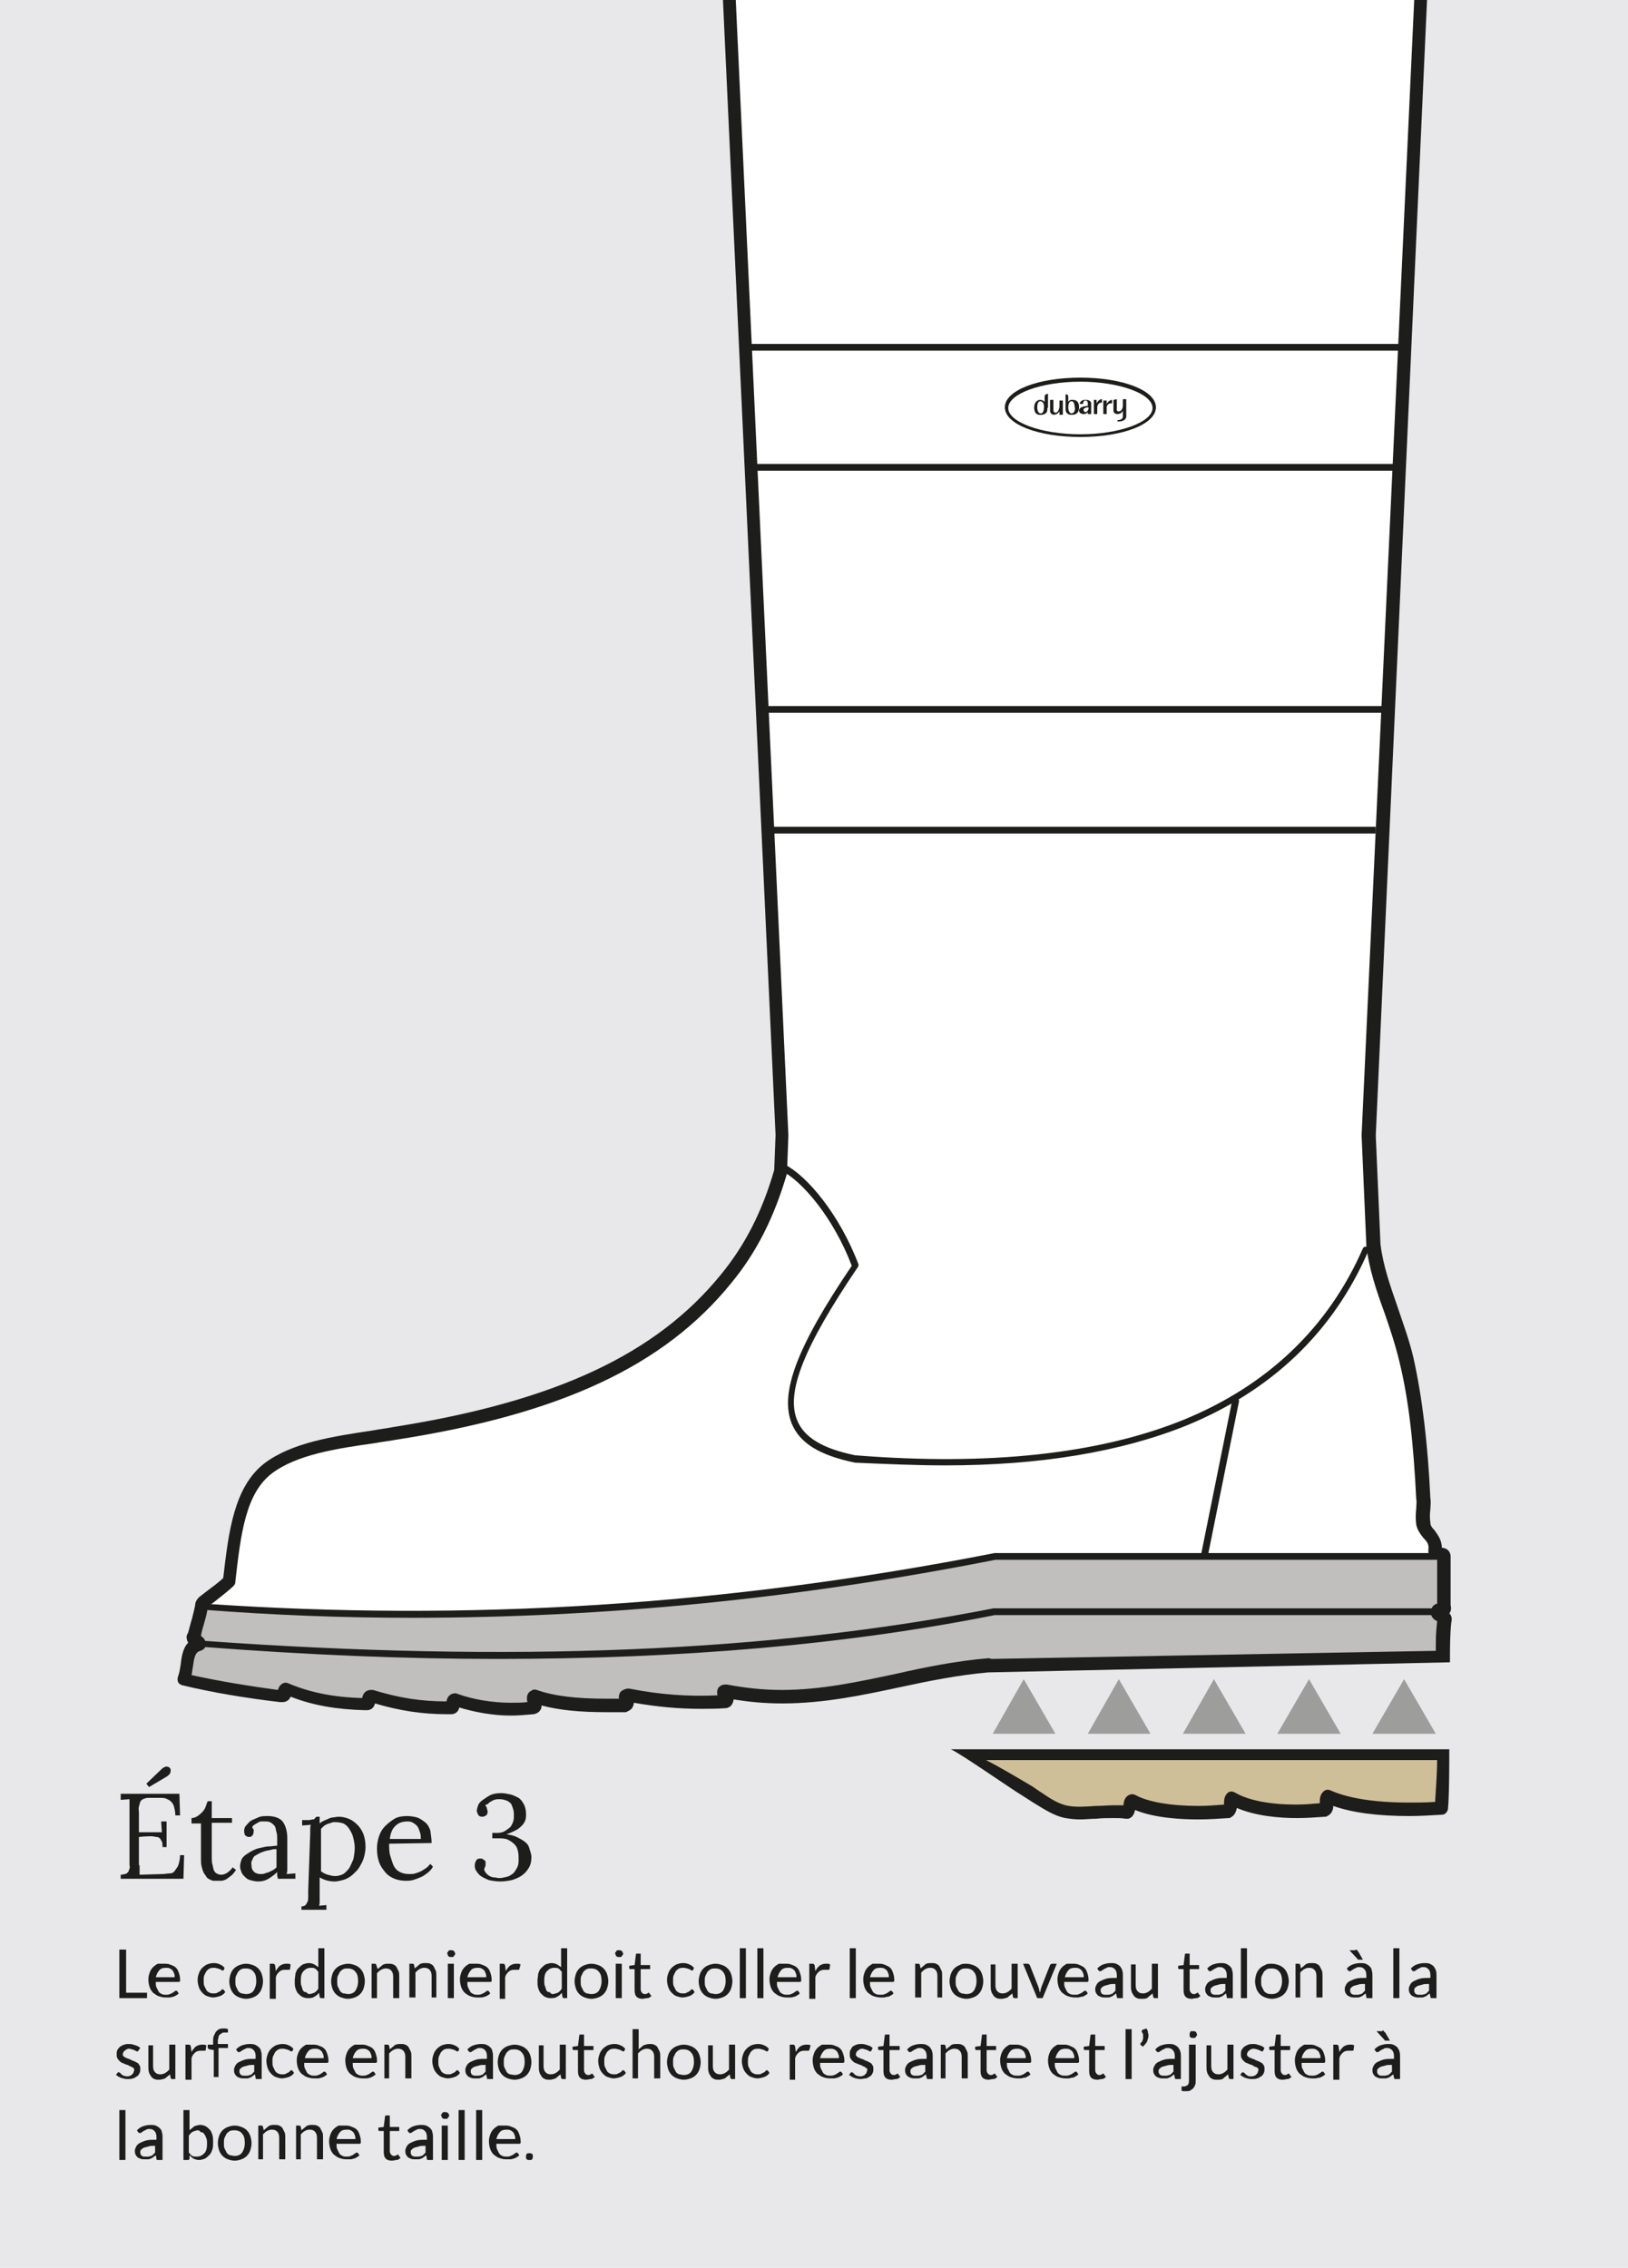 <?xml version="1.0" encoding="utf-8"?>
<!-- Generator: Adobe Illustrator 27.8.0, SVG Export Plug-In . SVG Version: 6.00 Build 0)  -->
<svg version="1.1" id="Layer_1" xmlns="http://www.w3.org/2000/svg" xmlns:xlink="http://www.w3.org/1999/xlink" x="0px" y="0px"
	 viewBox="0 0 241.4 336.3" style="enable-background:new 0 0 241.4 336.3;" xml:space="preserve">
<style type="text/css">
	.st0{fill:#E8E8EA;}
	.st1{fill:#1D1D1B;}
	.st2{clip-path:url(#SVGID_00000131344832956166755560000001786491881409172150_);fill:#1D1D1B;}
	.st3{clip-path:url(#SVGID_00000131344832956166755560000001786491881409172150_);fill:#FFFFFF;}
	.st4{clip-path:url(#SVGID_00000131344832956166755560000001786491881409172150_);fill:#C0BFBD;}
	.st5{clip-path:url(#SVGID_00000102529435788840153930000003308137914568415934_);fill:#1D1D1B;}
	.st6{clip-path:url(#SVGID_00000102529435788840153930000003308137914568415934_);fill:#CFBF99;}
	.st7{fill:#9D9D9C;}
</style>
<rect x="0" class="st0" width="241.4" height="336.3"/>
<g>
	<path class="st1" d="M20.7,276.6c0,0.3,0,0.6,0,0.8s0,0.4,0,0.6l3.4-0.1c0.4,0,0.7-0.1,1.1-0.1s0.6-0.2,0.8-0.5s0.4-0.5,0.5-0.9
		c0.1-0.4,0.2-0.8,0.2-1.3h0.6l-0.1,3.5h-9.3V278c0.3,0,0.5-0.1,0.7-0.1c0.2-0.1,0.3-0.2,0.4-0.3s0.1-0.3,0.2-0.5s0-0.4,0-0.7v-0.5
		v-7.8c0-0.2,0-0.5,0-0.7s0-0.4,0-0.6l-1.3,0.1V266h8.7l0.1,3.2H26c0-0.5-0.1-0.9-0.2-1.3s-0.3-0.6-0.5-0.8s-0.5-0.3-0.7-0.4
		s-0.6-0.1-0.9-0.1l-1.7,0c-0.3,0-0.6,0.1-0.8,0.2s-0.3,0.2-0.4,0.4s-0.1,0.4-0.2,0.7s0,0.6,0,0.9v2.9H24l-0.1-1.6h0.8v3.8h-0.6
		c0-0.4,0-0.6-0.1-0.8c-0.1-0.2-0.2-0.4-0.3-0.5c-0.1-0.1-0.3-0.2-0.5-0.2s-0.4-0.1-0.7-0.1c-0.1,0-0.2,0-0.3,0s-0.6,0-1.6,0.1
		V276.6z M22.1,265l-0.4-0.5l2.3-2.2c0.2-0.2,0.3-0.2,0.5-0.3s0.3,0,0.4,0s0.2,0.1,0.2,0.1s0.1,0.1,0.1,0.1c0,0,0.1,0.1,0.1,0.2
		c0,0.1,0,0.2,0,0.3s-0.1,0.2-0.1,0.3s-0.2,0.2-0.4,0.4L22.1,265z"/>
	<path class="st1" d="M28.4,269.6c0.3,0,0.6-0.1,0.9-0.3c0.3-0.2,0.5-0.4,0.7-0.6s0.4-0.5,0.5-0.8s0.2-0.6,0.3-0.8h0.6
		c0,0.5,0,0.9,0,1.3s0,0.8,0,1.2h3v0.7l-3,0c0,0.8,0,1.4,0,2s0,1,0,1.4s0,0.7,0,0.9s0,0.4,0,0.5s0,0.2,0,0.2s0,0.1,0,0.1
		c0,0.4,0,0.8,0.1,1.1s0.1,0.6,0.2,0.8s0.2,0.4,0.4,0.5c0.2,0.1,0.4,0.2,0.7,0.2c0.3,0,0.6-0.1,0.9-0.3s0.6-0.5,0.8-0.8l0.5,0.4
		c-0.3,0.4-0.5,0.7-0.8,0.9s-0.5,0.4-0.7,0.5c-0.2,0.1-0.5,0.2-0.7,0.2s-0.4,0-0.5,0c-0.2,0-0.4,0-0.6,0s-0.4-0.1-0.6-0.2
		c-0.2-0.1-0.4-0.2-0.5-0.4s-0.3-0.4-0.4-0.6s-0.2-0.5-0.3-0.9s-0.1-0.8-0.1-1.2l0-5.2l-1.4,0V269.6z"/>
	<path class="st1" d="M36.2,271.5c0-0.3,0.1-0.6,0.3-0.8s0.4-0.5,0.7-0.7c0.3-0.2,0.7-0.3,1.1-0.5s0.9-0.2,1.4-0.2
		c1,0,1.8,0.3,2.2,0.8s0.7,1.4,0.7,2.5l0,4c0,0.2,0,0.4,0,0.6s0,0.4-0.1,0.7l1.3-0.1v0.8h-2.6c0-0.2-0.1-0.4-0.1-0.5s0-0.3,0-0.5
		c-0.4,0.4-0.8,0.7-1.3,1s-1,0.4-1.5,0.4c-0.5,0-0.8-0.1-1.2-0.2s-0.6-0.3-0.8-0.5s-0.4-0.4-0.5-0.7s-0.2-0.5-0.2-0.8
		c0-0.4,0.1-0.7,0.2-1s0.4-0.6,0.7-0.8c0.3-0.2,0.6-0.4,1-0.6c0.4-0.2,0.7-0.3,1.2-0.4s0.8-0.2,1.2-0.2c0.4,0,0.8-0.1,1.2-0.1v-1.1
		c0-0.3,0-0.6-0.1-0.9s-0.1-0.6-0.2-0.8s-0.3-0.4-0.6-0.6s-0.5-0.2-0.9-0.2c-0.2,0-0.4,0-0.6,0s-0.3,0.1-0.5,0.2s-0.3,0.2-0.5,0.3
		s-0.3,0.3-0.3,0.4c0.1,0.1,0.1,0.2,0.2,0.3s0,0.2,0,0.3c0,0.1,0,0.2,0,0.2c0,0.1-0.1,0.2-0.1,0.3c-0.1,0.1-0.1,0.1-0.2,0.2
		s-0.2,0.1-0.4,0.1c-0.2,0-0.4-0.1-0.6-0.3C36.3,272,36.2,271.8,36.2,271.5z M41.1,274.2c-0.3,0-0.6,0-0.9,0.1s-0.6,0.1-0.9,0.2
		c-0.3,0.1-0.6,0.2-0.8,0.3s-0.5,0.3-0.7,0.4s-0.3,0.4-0.4,0.6s-0.2,0.5-0.1,0.8c0,0.2,0,0.4,0.1,0.6c0.1,0.2,0.2,0.3,0.3,0.4
		c0.1,0.1,0.3,0.2,0.4,0.2c0.2,0.1,0.3,0.1,0.5,0.1c0.2,0,0.5,0,0.7-0.1s0.4-0.1,0.6-0.2c0.2-0.1,0.4-0.2,0.6-0.3s0.4-0.3,0.5-0.4
		V274.2z"/>
	<path class="st1" d="M46,271.8c0-0.2,0-0.4,0-0.6s0-0.4,0.1-0.6l-1.3,0.1v-0.8c0.4,0,0.7,0,1,0c0.2,0,0.4-0.1,0.6-0.1
		s0.3-0.1,0.3-0.2c0.1-0.1,0.2-0.1,0.2-0.2h0.5c0,0.1,0,0.3,0,0.4s0,0.3,0,0.6c0.2-0.2,0.4-0.3,0.6-0.4s0.5-0.2,0.7-0.3
		s0.5-0.2,0.7-0.2s0.5-0.1,0.8-0.1c0.5,0,1,0.1,1.5,0.3s0.9,0.5,1.3,0.9c0.4,0.4,0.7,0.9,0.9,1.4c0.2,0.6,0.3,1.2,0.3,1.9
		c0,0.5-0.1,1-0.2,1.4s-0.3,0.9-0.5,1.2c-0.2,0.4-0.4,0.7-0.7,1s-0.6,0.6-0.9,0.8s-0.7,0.4-1.1,0.5s-0.8,0.2-1.2,0.2
		c-0.8,0-1.5-0.2-2.2-0.6l0,3c0,0.2,0,0.5,0,0.6c0,0.2,0,0.4-0.1,0.6l1.1-0.1v0.7h-3.7v-0.5c0.3,0,0.5-0.1,0.6-0.2s0.2-0.3,0.3-0.5
		s0.1-0.4,0.1-0.7s0-0.6,0-0.9L46,271.8z M49.7,270.2c-0.2,0-0.4,0-0.6,0.1s-0.4,0.1-0.6,0.2s-0.4,0.2-0.5,0.3s-0.3,0.3-0.4,0.4
		c0,0,0,0.1,0,0.2s0,0.2,0,0.3s0,0.4,0,0.6s0,0.6,0,1.1c0,0.4,0,1,0,1.7c0,0.7,0,1.5,0,2.4c0.3,0.2,0.6,0.4,1,0.5s0.7,0.2,1.1,0.2
		c0.4,0,0.8-0.1,1.2-0.3c0.3-0.2,0.6-0.5,0.9-0.9c0.2-0.4,0.4-0.8,0.6-1.3c0.1-0.5,0.2-1.1,0.2-1.7c0-0.5-0.1-1-0.2-1.4
		c-0.1-0.5-0.3-0.9-0.5-1.2c-0.2-0.4-0.5-0.7-0.8-0.9S50.2,270.2,49.7,270.2z"/>
	<path class="st1" d="M64,273.3l-6.3,0.1c0,0.7,0,1.3,0.2,1.9s0.3,1,0.5,1.4c0.2,0.4,0.5,0.7,0.9,0.9c0.4,0.2,0.8,0.3,1.4,0.3
		c0.3,0,0.6,0,0.9-0.1c0.3-0.1,0.6-0.2,0.8-0.3s0.5-0.3,0.8-0.5s0.4-0.4,0.6-0.6l0.4,0.4c-0.2,0.4-0.5,0.7-0.9,1s-0.7,0.5-1,0.6
		s-0.7,0.3-1.1,0.4s-0.7,0.1-1,0.1c-0.6,0-1.2-0.1-1.7-0.3s-1-0.5-1.4-1s-0.7-0.9-0.9-1.5s-0.3-1.2-0.3-2c0-0.6,0.1-1.2,0.3-1.8
		s0.5-1.1,0.9-1.5s0.9-0.8,1.4-1.1s1.2-0.4,1.9-0.4c0.5,0,1,0.1,1.4,0.2s0.8,0.4,1.2,0.7s0.6,0.7,0.8,1.2
		C63.9,272.1,64,272.7,64,273.3z M60.4,270.1c-0.7,0-1.3,0.2-1.7,0.6c-0.5,0.4-0.8,1.1-0.9,2h4.6c0-0.3,0-0.6-0.1-0.9
		s-0.2-0.6-0.3-0.8s-0.4-0.5-0.6-0.6C61,270.1,60.7,270.1,60.4,270.1z"/>
	<path class="st1" d="M72,267.8c0.1,0.1,0.2,0.2,0.2,0.4c0,0.1,0.1,0.2,0.1,0.4c0,0.1,0,0.2,0,0.2c0,0.1-0.1,0.2-0.1,0.3
		c-0.1,0.1-0.1,0.1-0.3,0.2s-0.2,0.1-0.4,0.1c-0.3,0-0.5-0.1-0.6-0.3s-0.2-0.4-0.2-0.6c0-0.2,0.1-0.5,0.2-0.8
		c0.1-0.3,0.4-0.6,0.7-0.8s0.7-0.5,1.1-0.7s1-0.3,1.6-0.3c0.5,0,0.9,0.1,1.4,0.2c0.4,0.1,0.8,0.3,1.2,0.5c0.3,0.2,0.6,0.6,0.8,1
		c0.2,0.4,0.3,0.9,0.3,1.4c0,0.3,0,0.6-0.1,0.9c-0.1,0.3-0.3,0.6-0.5,0.8s-0.5,0.5-0.9,0.7s-0.8,0.4-1.4,0.6v0
		c0.6,0.1,1.1,0.2,1.5,0.4s0.8,0.4,1.2,0.7s0.6,0.6,0.7,1s0.3,0.8,0.3,1.3c0,0.6-0.1,1.1-0.4,1.6c-0.3,0.5-0.6,0.8-1,1.1
		s-0.9,0.5-1.5,0.7c-0.5,0.1-1.1,0.2-1.7,0.2c-0.7,0-1.2-0.1-1.7-0.2c-0.5-0.2-0.9-0.4-1.2-0.6s-0.5-0.5-0.7-0.8
		c-0.2-0.3-0.2-0.6-0.2-0.8c0-0.3,0.1-0.5,0.2-0.7s0.3-0.3,0.6-0.3c0.2,0,0.3,0,0.4,0.1s0.2,0.1,0.3,0.2s0.1,0.2,0.1,0.3
		s0,0.2,0,0.3c0,0.1,0,0.2-0.1,0.4s-0.1,0.2-0.1,0.4c0.1,0.2,0.2,0.4,0.3,0.5s0.3,0.3,0.5,0.4s0.4,0.2,0.7,0.2
		c0.2,0,0.5,0.1,0.7,0.1c0.4,0,0.8-0.1,1.2-0.2s0.6-0.3,0.9-0.5c0.2-0.2,0.4-0.5,0.6-0.9s0.2-0.7,0.2-1.2c0-0.4,0-0.8-0.1-1.2
		s-0.2-0.7-0.5-1s-0.6-0.5-1-0.7s-1-0.2-1.6-0.2c-0.2,0-0.4,0-0.7,0v-0.8h0.7c0.5,0,0.9-0.1,1.2-0.3s0.6-0.4,0.8-0.6
		c0.2-0.3,0.3-0.5,0.4-0.8c0.1-0.3,0.1-0.6,0.1-0.8c0-0.4,0-0.7-0.1-1c-0.1-0.3-0.2-0.6-0.3-0.8c-0.2-0.2-0.4-0.4-0.7-0.5
		c-0.3-0.1-0.6-0.2-1-0.2c-0.3,0-0.5,0-0.8,0.1s-0.4,0.2-0.6,0.3c-0.2,0.1-0.3,0.3-0.5,0.4C72.1,267.5,72,267.6,72,267.8z"/>
</g>
<g>
	<path class="st1" d="M18.7,295.5h3.1v0.8h-4.1v-7.2h1V295.5z"/>
	<path class="st1" d="M24.6,291.2c0.3,0,0.6,0.1,0.8,0.2c0.3,0.1,0.5,0.2,0.7,0.4c0.2,0.2,0.3,0.4,0.4,0.7c0.1,0.3,0.2,0.6,0.2,1
		c0,0.1,0,0.2,0,0.3c0,0-0.1,0.1-0.2,0.1h-3.4c0,0.3,0,0.6,0.1,0.8c0.1,0.2,0.2,0.4,0.3,0.6s0.3,0.3,0.5,0.4
		c0.2,0.1,0.4,0.1,0.6,0.1c0.2,0,0.4,0,0.6-0.1c0.2-0.1,0.3-0.1,0.4-0.2s0.2-0.1,0.3-0.2c0.1-0.1,0.1-0.1,0.2-0.1
		c0.1,0,0.1,0,0.2,0.1l0.2,0.3c-0.1,0.1-0.2,0.2-0.4,0.3s-0.3,0.2-0.5,0.2c-0.2,0.1-0.4,0.1-0.5,0.1c-0.2,0-0.4,0-0.6,0
		c-0.4,0-0.7-0.1-1-0.2s-0.5-0.3-0.8-0.5c-0.2-0.2-0.4-0.5-0.5-0.8c-0.1-0.3-0.2-0.7-0.2-1.2c0-0.4,0.1-0.7,0.2-1
		c0.1-0.3,0.3-0.6,0.5-0.8c0.2-0.2,0.5-0.4,0.7-0.5C23.9,291.2,24.2,291.2,24.6,291.2z M24.6,291.8c-0.4,0-0.8,0.1-1,0.4
		c-0.2,0.2-0.4,0.6-0.5,1h2.8c0-0.2,0-0.4-0.1-0.6c-0.1-0.2-0.1-0.3-0.2-0.4c-0.1-0.1-0.2-0.2-0.4-0.3S24.8,291.8,24.6,291.8z"/>
	<path class="st1" d="M33.2,292.1C33.2,292.2,33.1,292.2,33.2,292.1c-0.1,0.1-0.1,0.1-0.2,0.1c-0.1,0-0.1,0-0.2-0.1
		c-0.1,0-0.1-0.1-0.2-0.1s-0.2-0.1-0.3-0.1c-0.1,0-0.3-0.1-0.5-0.1c-0.2,0-0.5,0-0.7,0.1c-0.2,0.1-0.3,0.2-0.5,0.4
		c-0.1,0.2-0.2,0.4-0.3,0.6s-0.1,0.5-0.1,0.8c0,0.3,0,0.6,0.1,0.8c0.1,0.2,0.2,0.4,0.3,0.6c0.1,0.2,0.3,0.3,0.5,0.4s0.4,0.1,0.6,0.1
		c0.2,0,0.4,0,0.5-0.1s0.3-0.1,0.4-0.2s0.2-0.1,0.2-0.2c0.1-0.1,0.1-0.1,0.2-0.1c0.1,0,0.1,0,0.2,0.1l0.2,0.3
		c-0.2,0.3-0.5,0.5-0.8,0.6s-0.7,0.2-1,0.2c-0.3,0-0.6-0.1-0.9-0.2c-0.3-0.1-0.5-0.3-0.7-0.5c-0.2-0.2-0.4-0.5-0.5-0.8
		c-0.1-0.3-0.2-0.7-0.2-1.1c0-0.4,0.1-0.7,0.2-1s0.3-0.6,0.5-0.8s0.5-0.4,0.7-0.5c0.3-0.1,0.6-0.2,1-0.2c0.4,0,0.7,0.1,0.9,0.2
		c0.3,0.1,0.5,0.3,0.7,0.5L33.2,292.1z"/>
	<path class="st1" d="M36.5,291.2c0.4,0,0.7,0.1,1,0.2c0.3,0.1,0.6,0.3,0.8,0.5c0.2,0.2,0.4,0.5,0.5,0.8c0.1,0.3,0.2,0.7,0.2,1.1
		c0,0.4-0.1,0.8-0.2,1.1s-0.3,0.6-0.5,0.8s-0.5,0.4-0.8,0.5c-0.3,0.1-0.6,0.2-1,0.2c-0.4,0-0.7-0.1-1-0.2c-0.3-0.1-0.6-0.3-0.8-0.5
		s-0.4-0.5-0.5-0.8s-0.2-0.7-0.2-1.1c0-0.4,0.1-0.8,0.2-1.1c0.1-0.3,0.3-0.6,0.5-0.8c0.2-0.2,0.5-0.4,0.8-0.5S36.1,291.2,36.5,291.2
		z M36.5,295.7c0.5,0,0.9-0.2,1.1-0.5s0.4-0.8,0.4-1.4c0-0.6-0.1-1.1-0.4-1.4c-0.2-0.3-0.6-0.5-1.1-0.5c-0.3,0-0.5,0-0.7,0.1
		c-0.2,0.1-0.3,0.2-0.5,0.4c-0.1,0.2-0.2,0.4-0.3,0.6c-0.1,0.2-0.1,0.5-0.1,0.8s0,0.6,0.1,0.8c0.1,0.2,0.2,0.4,0.3,0.6
		c0.1,0.2,0.3,0.3,0.5,0.4C36,295.6,36.2,295.7,36.5,295.7z"/>
	<path class="st1" d="M40,296.3v-5.1h0.5c0.1,0,0.2,0,0.2,0.1c0,0,0.1,0.1,0.1,0.2l0.1,0.8c0.2-0.4,0.4-0.6,0.6-0.8
		c0.3-0.2,0.6-0.3,0.9-0.3c0.1,0,0.3,0,0.4,0s0.2,0.1,0.3,0.1l-0.1,0.7c0,0.1-0.1,0.1-0.2,0.1c0,0-0.1,0-0.2,0s-0.2,0-0.4,0
		c-0.3,0-0.6,0.1-0.8,0.3c-0.2,0.2-0.4,0.4-0.5,0.8v3.2H40z"/>
	<path class="st1" d="M47.6,296.3c-0.1,0-0.2-0.1-0.2-0.2l-0.1-0.6c-0.2,0.3-0.5,0.5-0.7,0.6c-0.3,0.2-0.6,0.2-1,0.2
		c-0.3,0-0.6-0.1-0.8-0.2s-0.4-0.3-0.6-0.5c-0.2-0.2-0.3-0.5-0.4-0.8c-0.1-0.3-0.1-0.7-0.1-1.1c0-0.4,0.1-0.7,0.1-1
		c0.1-0.3,0.2-0.6,0.4-0.8c0.2-0.2,0.4-0.4,0.7-0.6c0.3-0.1,0.6-0.2,0.9-0.2c0.3,0,0.6,0.1,0.8,0.2c0.2,0.1,0.4,0.3,0.6,0.4v-2.8
		h0.9v7.4H47.6z M45.8,295.7c0.3,0,0.5-0.1,0.8-0.2c0.2-0.1,0.4-0.3,0.6-0.6v-2.5c-0.2-0.2-0.3-0.4-0.5-0.5
		c-0.2-0.1-0.4-0.1-0.6-0.1c-0.5,0-0.8,0.2-1.1,0.5c-0.3,0.3-0.4,0.8-0.4,1.4c0,0.3,0,0.6,0.1,0.8c0.1,0.2,0.1,0.4,0.2,0.6
		c0.1,0.2,0.2,0.3,0.4,0.3S45.6,295.7,45.8,295.7z"/>
	<path class="st1" d="M51.6,291.2c0.4,0,0.7,0.1,1,0.2c0.3,0.1,0.6,0.3,0.8,0.5c0.2,0.2,0.4,0.5,0.5,0.8c0.1,0.3,0.2,0.7,0.2,1.1
		c0,0.4-0.1,0.8-0.2,1.1s-0.3,0.6-0.5,0.8s-0.5,0.4-0.8,0.5c-0.3,0.1-0.6,0.2-1,0.2c-0.4,0-0.7-0.1-1-0.2c-0.3-0.1-0.6-0.3-0.8-0.5
		s-0.4-0.5-0.5-0.8s-0.2-0.7-0.2-1.1c0-0.4,0.1-0.8,0.2-1.1c0.1-0.3,0.3-0.6,0.5-0.8c0.2-0.2,0.5-0.4,0.8-0.5S51.3,291.2,51.6,291.2
		z M51.6,295.7c0.5,0,0.9-0.2,1.1-0.5s0.4-0.8,0.4-1.4c0-0.6-0.1-1.1-0.4-1.4c-0.2-0.3-0.6-0.5-1.1-0.5c-0.3,0-0.5,0-0.7,0.1
		c-0.2,0.1-0.3,0.2-0.5,0.4c-0.1,0.2-0.2,0.4-0.3,0.6c-0.1,0.2-0.1,0.5-0.1,0.8s0,0.6,0.1,0.8c0.1,0.2,0.2,0.4,0.3,0.6
		c0.1,0.2,0.3,0.3,0.5,0.4C51.2,295.6,51.4,295.7,51.6,295.7z"/>
	<path class="st1" d="M55.1,296.3v-5.1h0.5c0.1,0,0.2,0.1,0.2,0.2L56,292c0.2-0.2,0.5-0.4,0.7-0.6c0.3-0.2,0.6-0.2,0.9-0.2
		c0.3,0,0.5,0,0.7,0.1c0.2,0.1,0.4,0.2,0.5,0.4c0.1,0.2,0.2,0.4,0.3,0.6c0.1,0.2,0.1,0.5,0.1,0.8v3.2h-0.9v-3.2
		c0-0.4-0.1-0.7-0.3-0.9c-0.2-0.2-0.4-0.3-0.8-0.3c-0.3,0-0.5,0.1-0.7,0.2s-0.4,0.3-0.6,0.5v3.7H55.1z"/>
	<path class="st1" d="M60.7,296.3v-5.1h0.5c0.1,0,0.2,0.1,0.2,0.2l0.1,0.5c0.2-0.2,0.5-0.4,0.7-0.6c0.3-0.2,0.6-0.2,0.9-0.2
		c0.3,0,0.5,0,0.7,0.1c0.2,0.1,0.4,0.2,0.5,0.4c0.1,0.2,0.2,0.4,0.3,0.6c0.1,0.2,0.1,0.5,0.1,0.8v3.2H64v-3.2c0-0.4-0.1-0.7-0.3-0.9
		c-0.2-0.2-0.4-0.3-0.8-0.3c-0.3,0-0.5,0.1-0.7,0.2s-0.4,0.3-0.6,0.5v3.7H60.7z"/>
	<path class="st1" d="M67.5,289.7c0,0.1,0,0.2-0.1,0.2c0,0.1-0.1,0.1-0.1,0.2c-0.1,0.1-0.1,0.1-0.2,0.1s-0.2,0-0.2,0
		c-0.1,0-0.2,0-0.2,0c-0.1,0-0.1-0.1-0.2-0.1c-0.1-0.1-0.1-0.1-0.1-0.2c0-0.1-0.1-0.2-0.1-0.2c0-0.1,0-0.2,0.1-0.2
		c0-0.1,0.1-0.1,0.1-0.2c0.1-0.1,0.1-0.1,0.2-0.1c0.1,0,0.2,0,0.2,0c0.1,0,0.2,0,0.2,0s0.1,0.1,0.2,0.1c0.1,0.1,0.1,0.1,0.1,0.2
		C67.4,289.5,67.5,289.6,67.5,289.7z M67.3,291.2v5.1h-0.9v-5.1H67.3z"/>
	<path class="st1" d="M70.8,291.2c0.3,0,0.6,0.1,0.8,0.2c0.3,0.1,0.5,0.2,0.7,0.4c0.2,0.2,0.3,0.4,0.4,0.7c0.1,0.3,0.2,0.6,0.2,1
		c0,0.1,0,0.2,0,0.3c0,0-0.1,0.1-0.2,0.1h-3.4c0,0.3,0,0.6,0.1,0.8c0.1,0.2,0.2,0.4,0.3,0.6s0.3,0.3,0.5,0.4
		c0.2,0.1,0.4,0.1,0.6,0.1c0.2,0,0.4,0,0.6-0.1c0.2-0.1,0.3-0.1,0.4-0.2s0.2-0.1,0.3-0.2c0.1-0.1,0.1-0.1,0.2-0.1
		c0.1,0,0.1,0,0.2,0.1l0.2,0.3c-0.1,0.1-0.2,0.2-0.4,0.3s-0.3,0.2-0.5,0.2c-0.2,0.1-0.4,0.1-0.5,0.1c-0.2,0-0.4,0-0.6,0
		c-0.4,0-0.7-0.1-1-0.2s-0.5-0.3-0.8-0.5c-0.2-0.2-0.4-0.5-0.5-0.8c-0.1-0.3-0.2-0.7-0.2-1.2c0-0.4,0.1-0.7,0.2-1
		c0.1-0.3,0.3-0.6,0.5-0.8c0.2-0.2,0.5-0.4,0.7-0.5C70.1,291.2,70.5,291.2,70.8,291.2z M70.8,291.8c-0.4,0-0.8,0.1-1,0.4
		c-0.2,0.2-0.4,0.6-0.5,1h2.8c0-0.2,0-0.4-0.1-0.6c-0.1-0.2-0.1-0.3-0.2-0.4c-0.1-0.1-0.2-0.2-0.4-0.3S71.1,291.8,70.8,291.8z"/>
	<path class="st1" d="M74.1,296.3v-5.1h0.5c0.1,0,0.2,0,0.2,0.1c0,0,0.1,0.1,0.1,0.2l0.1,0.8c0.2-0.4,0.4-0.6,0.6-0.8
		c0.3-0.2,0.6-0.3,0.9-0.3c0.1,0,0.3,0,0.4,0s0.2,0.1,0.3,0.1L77,292c0,0.1-0.1,0.1-0.2,0.1c0,0-0.1,0-0.2,0s-0.2,0-0.4,0
		c-0.3,0-0.6,0.1-0.8,0.3c-0.2,0.2-0.4,0.4-0.5,0.8v3.2H74.1z"/>
	<path class="st1" d="M83.6,296.3c-0.1,0-0.2-0.1-0.2-0.2l-0.1-0.6c-0.2,0.3-0.5,0.5-0.7,0.6c-0.3,0.2-0.6,0.2-1,0.2
		c-0.3,0-0.6-0.1-0.8-0.2s-0.4-0.3-0.6-0.5c-0.2-0.2-0.3-0.5-0.4-0.8c-0.1-0.3-0.1-0.7-0.1-1.1c0-0.4,0.1-0.7,0.1-1
		c0.1-0.3,0.2-0.6,0.4-0.8c0.2-0.2,0.4-0.4,0.7-0.6c0.3-0.1,0.6-0.2,0.9-0.2c0.3,0,0.6,0.1,0.8,0.2c0.2,0.1,0.4,0.3,0.6,0.4v-2.8
		h0.9v7.4H83.6z M81.9,295.7c0.3,0,0.5-0.1,0.8-0.2c0.2-0.1,0.4-0.3,0.6-0.6v-2.5c-0.2-0.2-0.3-0.4-0.5-0.5
		c-0.2-0.1-0.4-0.1-0.6-0.1c-0.5,0-0.8,0.2-1.1,0.5c-0.3,0.3-0.4,0.8-0.4,1.4c0,0.3,0,0.6,0.1,0.8c0.1,0.2,0.1,0.4,0.2,0.6
		c0.1,0.2,0.2,0.3,0.4,0.3S81.7,295.7,81.9,295.7z"/>
	<path class="st1" d="M87.7,291.2c0.4,0,0.7,0.1,1,0.2c0.3,0.1,0.6,0.3,0.8,0.5c0.2,0.2,0.4,0.5,0.5,0.8c0.1,0.3,0.2,0.7,0.2,1.1
		c0,0.4-0.1,0.8-0.2,1.1s-0.3,0.6-0.5,0.8s-0.5,0.4-0.8,0.5c-0.3,0.1-0.6,0.2-1,0.2c-0.4,0-0.7-0.1-1-0.2c-0.3-0.1-0.6-0.3-0.8-0.5
		s-0.4-0.5-0.5-0.8s-0.2-0.7-0.2-1.1c0-0.4,0.1-0.8,0.2-1.1c0.1-0.3,0.3-0.6,0.5-0.8c0.2-0.2,0.5-0.4,0.8-0.5S87.3,291.2,87.7,291.2
		z M87.7,295.7c0.5,0,0.9-0.2,1.1-0.5s0.4-0.8,0.4-1.4c0-0.6-0.1-1.1-0.4-1.4c-0.2-0.3-0.6-0.5-1.1-0.5c-0.3,0-0.5,0-0.7,0.1
		c-0.2,0.1-0.3,0.2-0.5,0.4c-0.1,0.2-0.2,0.4-0.3,0.6c-0.1,0.2-0.1,0.5-0.1,0.8s0,0.6,0.1,0.8c0.1,0.2,0.2,0.4,0.3,0.6
		c0.1,0.2,0.3,0.3,0.5,0.4C87.2,295.6,87.4,295.7,87.7,295.7z"/>
	<path class="st1" d="M92.4,289.7c0,0.1,0,0.2-0.1,0.2c0,0.1-0.1,0.1-0.1,0.2c-0.1,0.1-0.1,0.1-0.2,0.1s-0.2,0-0.2,0
		c-0.1,0-0.2,0-0.2,0c-0.1,0-0.1-0.1-0.2-0.1c-0.1-0.1-0.1-0.1-0.1-0.2c0-0.1-0.1-0.2-0.1-0.2c0-0.1,0-0.2,0.1-0.2
		c0-0.1,0.1-0.1,0.1-0.2c0.1-0.1,0.1-0.1,0.2-0.1c0.1,0,0.2,0,0.2,0c0.1,0,0.2,0,0.2,0s0.1,0.1,0.2,0.1c0.1,0.1,0.1,0.1,0.1,0.2
		C92.3,289.5,92.4,289.6,92.4,289.7z M92.2,291.2v5.1h-0.9v-5.1H92.2z"/>
	<path class="st1" d="M95.3,296.4c-0.4,0-0.7-0.1-0.9-0.3c-0.2-0.2-0.3-0.5-0.3-1V292h-0.6c-0.1,0-0.1,0-0.1,0c0,0-0.1-0.1-0.1-0.1
		v-0.4l0.8-0.1l0.2-1.6c0,0,0-0.1,0.1-0.1c0,0,0.1,0,0.1,0h0.5v1.7h1.4v0.6h-1.4v3c0,0.2,0.1,0.4,0.2,0.5s0.2,0.2,0.4,0.2
		c0.1,0,0.2,0,0.2,0s0.1-0.1,0.2-0.1c0.1,0,0.1-0.1,0.1-0.1c0,0,0.1,0,0.1,0c0,0,0.1,0,0.1,0.1l0.3,0.4c-0.2,0.1-0.3,0.3-0.6,0.3
		C95.7,296.3,95.5,296.4,95.3,296.4z"/>
	<path class="st1" d="M102.8,292.1C102.8,292.2,102.8,292.2,102.8,292.1c-0.1,0.1-0.1,0.1-0.2,0.1c-0.1,0-0.1,0-0.2-0.1
		c-0.1,0-0.1-0.1-0.2-0.1s-0.2-0.1-0.3-0.1c-0.1,0-0.3-0.1-0.5-0.1c-0.2,0-0.5,0-0.7,0.1c-0.2,0.1-0.3,0.2-0.5,0.4
		c-0.1,0.2-0.2,0.4-0.3,0.6s-0.1,0.5-0.1,0.8c0,0.3,0,0.6,0.1,0.8c0.1,0.2,0.2,0.4,0.3,0.6c0.1,0.2,0.3,0.3,0.5,0.4s0.4,0.1,0.6,0.1
		c0.2,0,0.4,0,0.5-0.1s0.3-0.1,0.4-0.2s0.2-0.1,0.2-0.2c0.1-0.1,0.1-0.1,0.2-0.1c0.1,0,0.1,0,0.2,0.1l0.2,0.3
		c-0.2,0.3-0.5,0.5-0.8,0.6s-0.7,0.2-1,0.2c-0.3,0-0.6-0.1-0.9-0.2c-0.3-0.1-0.5-0.3-0.7-0.5c-0.2-0.2-0.4-0.5-0.5-0.8
		c-0.1-0.3-0.2-0.7-0.2-1.1c0-0.4,0.1-0.7,0.2-1s0.3-0.6,0.5-0.8s0.5-0.4,0.7-0.5c0.3-0.1,0.6-0.2,1-0.2c0.4,0,0.7,0.1,0.9,0.2
		c0.3,0.1,0.5,0.3,0.7,0.5L102.8,292.1z"/>
	<path class="st1" d="M106.1,291.2c0.4,0,0.7,0.1,1,0.2c0.3,0.1,0.6,0.3,0.8,0.5c0.2,0.2,0.4,0.5,0.5,0.8c0.1,0.3,0.2,0.7,0.2,1.1
		c0,0.4-0.1,0.8-0.2,1.1s-0.3,0.6-0.5,0.8s-0.5,0.4-0.8,0.5c-0.3,0.1-0.6,0.2-1,0.2c-0.4,0-0.7-0.1-1-0.2c-0.3-0.1-0.6-0.3-0.8-0.5
		s-0.4-0.5-0.5-0.8s-0.2-0.7-0.2-1.1c0-0.4,0.1-0.8,0.2-1.1c0.1-0.3,0.3-0.6,0.5-0.8c0.2-0.2,0.5-0.4,0.8-0.5
		S105.7,291.2,106.1,291.2z M106.1,295.7c0.5,0,0.9-0.2,1.1-0.5s0.4-0.8,0.4-1.4c0-0.6-0.1-1.1-0.4-1.4c-0.2-0.3-0.6-0.5-1.1-0.5
		c-0.3,0-0.5,0-0.7,0.1c-0.2,0.1-0.3,0.2-0.5,0.4c-0.1,0.2-0.2,0.4-0.3,0.6c-0.1,0.2-0.1,0.5-0.1,0.8s0,0.6,0.1,0.8
		c0.1,0.2,0.2,0.4,0.3,0.6c0.1,0.2,0.3,0.3,0.5,0.4C105.6,295.6,105.9,295.7,106.1,295.7z"/>
	<path class="st1" d="M110.6,288.9v7.4h-0.9v-7.4H110.6z"/>
	<path class="st1" d="M113.2,288.9v7.4h-0.9v-7.4H113.2z"/>
	<path class="st1" d="M116.7,291.2c0.3,0,0.6,0.1,0.8,0.2c0.3,0.1,0.5,0.2,0.7,0.4c0.2,0.2,0.3,0.4,0.4,0.7c0.1,0.3,0.2,0.6,0.2,1
		c0,0.1,0,0.2,0,0.3c0,0-0.1,0.1-0.2,0.1h-3.4c0,0.3,0,0.6,0.1,0.8c0.1,0.2,0.2,0.4,0.3,0.6s0.3,0.3,0.5,0.4
		c0.2,0.1,0.4,0.1,0.6,0.1c0.2,0,0.4,0,0.6-0.1c0.2-0.1,0.3-0.1,0.4-0.2s0.2-0.1,0.3-0.2c0.1-0.1,0.1-0.1,0.2-0.1
		c0.1,0,0.1,0,0.2,0.1l0.2,0.3c-0.1,0.1-0.2,0.2-0.4,0.3s-0.3,0.2-0.5,0.2c-0.2,0.1-0.4,0.1-0.5,0.1c-0.2,0-0.4,0-0.6,0
		c-0.4,0-0.7-0.1-1-0.2s-0.5-0.3-0.8-0.5c-0.2-0.2-0.4-0.5-0.5-0.8c-0.1-0.3-0.2-0.7-0.2-1.2c0-0.4,0.1-0.7,0.2-1
		c0.1-0.3,0.3-0.6,0.5-0.8c0.2-0.2,0.5-0.4,0.7-0.5C116,291.2,116.4,291.2,116.7,291.2z M116.8,291.8c-0.4,0-0.8,0.1-1,0.4
		c-0.2,0.2-0.4,0.6-0.5,1h2.8c0-0.2,0-0.4-0.1-0.6c-0.1-0.2-0.1-0.3-0.2-0.4c-0.1-0.1-0.2-0.2-0.4-0.3S117,291.8,116.8,291.8z"/>
	<path class="st1" d="M120,296.3v-5.1h0.5c0.1,0,0.2,0,0.2,0.1c0,0,0.1,0.1,0.1,0.2l0.1,0.8c0.2-0.4,0.4-0.6,0.6-0.8
		c0.3-0.2,0.6-0.3,0.9-0.3c0.1,0,0.3,0,0.4,0s0.2,0.1,0.3,0.1l-0.1,0.7c0,0.1-0.1,0.1-0.2,0.1c0,0-0.1,0-0.2,0s-0.2,0-0.4,0
		c-0.3,0-0.6,0.1-0.8,0.3c-0.2,0.2-0.4,0.4-0.5,0.8v3.2H120z"/>
	<path class="st1" d="M126.9,288.9v7.4H126v-7.4H126.9z"/>
	<path class="st1" d="M130.5,291.2c0.3,0,0.6,0.1,0.8,0.2s0.5,0.2,0.7,0.4c0.2,0.2,0.3,0.4,0.4,0.7c0.1,0.3,0.2,0.6,0.2,1
		c0,0.1,0,0.2,0,0.3c0,0-0.1,0.1-0.2,0.1H129c0,0.3,0,0.6,0.1,0.8c0.1,0.2,0.2,0.4,0.3,0.6c0.1,0.2,0.3,0.3,0.5,0.4
		c0.2,0.1,0.4,0.1,0.7,0.1c0.2,0,0.4,0,0.6-0.1c0.2-0.1,0.3-0.1,0.4-0.2c0.1-0.1,0.2-0.1,0.3-0.2c0.1-0.1,0.1-0.1,0.2-0.1
		c0.1,0,0.1,0,0.2,0.1l0.2,0.3c-0.1,0.1-0.2,0.2-0.4,0.3s-0.3,0.2-0.5,0.2s-0.4,0.1-0.5,0.1c-0.2,0-0.4,0-0.6,0
		c-0.3,0-0.7-0.1-1-0.2s-0.5-0.3-0.8-0.5c-0.2-0.2-0.4-0.5-0.5-0.8c-0.1-0.3-0.2-0.7-0.2-1.2c0-0.4,0.1-0.7,0.2-1
		c0.1-0.3,0.3-0.6,0.5-0.8c0.2-0.2,0.5-0.4,0.7-0.5C129.8,291.2,130.1,291.2,130.5,291.2z M130.5,291.8c-0.4,0-0.8,0.1-1,0.4
		c-0.2,0.2-0.4,0.6-0.5,1h2.8c0-0.2,0-0.4-0.1-0.6s-0.1-0.3-0.2-0.4s-0.2-0.2-0.4-0.3S130.7,291.8,130.5,291.8z"/>
	<path class="st1" d="M135.7,296.3v-5.1h0.5c0.1,0,0.2,0.1,0.2,0.2l0.1,0.5c0.2-0.2,0.5-0.4,0.7-0.6s0.6-0.2,0.9-0.2
		c0.3,0,0.5,0,0.7,0.1c0.2,0.1,0.4,0.2,0.5,0.4c0.1,0.2,0.2,0.4,0.3,0.6c0.1,0.2,0.1,0.5,0.1,0.8v3.2H139v-3.2
		c0-0.4-0.1-0.7-0.3-0.9c-0.2-0.2-0.4-0.3-0.8-0.3c-0.3,0-0.5,0.1-0.7,0.2s-0.4,0.3-0.6,0.5v3.7H135.7z"/>
	<path class="st1" d="M143.3,291.2c0.4,0,0.7,0.1,1,0.2s0.6,0.3,0.8,0.5c0.2,0.2,0.4,0.5,0.5,0.8c0.1,0.3,0.2,0.7,0.2,1.1
		c0,0.4-0.1,0.8-0.2,1.1c-0.1,0.3-0.3,0.6-0.5,0.8c-0.2,0.2-0.5,0.4-0.8,0.5c-0.3,0.1-0.6,0.2-1,0.2c-0.4,0-0.7-0.1-1-0.2
		c-0.3-0.1-0.6-0.3-0.8-0.5s-0.4-0.5-0.5-0.8s-0.2-0.7-0.2-1.1c0-0.4,0.1-0.8,0.2-1.1c0.1-0.3,0.3-0.6,0.5-0.8
		c0.2-0.2,0.5-0.4,0.8-0.5C142.6,291.2,142.9,291.2,143.3,291.2z M143.3,295.7c0.5,0,0.9-0.2,1.1-0.5c0.2-0.3,0.4-0.8,0.4-1.4
		c0-0.6-0.1-1.1-0.4-1.4c-0.2-0.3-0.6-0.5-1.1-0.5c-0.3,0-0.5,0-0.7,0.1c-0.2,0.1-0.3,0.2-0.5,0.4c-0.1,0.2-0.2,0.4-0.3,0.6
		s-0.1,0.5-0.1,0.8s0,0.6,0.1,0.8c0.1,0.2,0.2,0.4,0.3,0.6c0.1,0.2,0.3,0.3,0.5,0.4C142.8,295.6,143,295.7,143.3,295.7z"/>
	<path class="st1" d="M147.6,291.2v3.2c0,0.4,0.1,0.7,0.3,0.9s0.4,0.3,0.8,0.3c0.3,0,0.5-0.1,0.7-0.2c0.2-0.1,0.4-0.3,0.6-0.5v-3.7
		h0.9v5.1h-0.5c-0.1,0-0.2-0.1-0.2-0.2l-0.1-0.5c-0.2,0.2-0.5,0.4-0.7,0.6c-0.3,0.1-0.6,0.2-0.9,0.2c-0.3,0-0.5,0-0.7-0.1
		s-0.4-0.2-0.5-0.4c-0.1-0.2-0.3-0.4-0.3-0.6c-0.1-0.2-0.1-0.5-0.1-0.8v-3.2H147.6z"/>
	<path class="st1" d="M151.7,291.2h0.7c0.1,0,0.1,0,0.2,0.1c0,0,0.1,0.1,0.1,0.1l1.3,3.3c0,0.1,0.1,0.2,0.1,0.4s0.1,0.2,0.1,0.4
		c0-0.1,0.1-0.2,0.1-0.4s0.1-0.2,0.1-0.4l1.3-3.3c0-0.1,0.1-0.1,0.1-0.1s0.1-0.1,0.2-0.1h0.7l-2.1,5.1h-0.8L151.7,291.2z"/>
	<path class="st1" d="M159.3,291.2c0.3,0,0.6,0.1,0.8,0.2s0.5,0.2,0.7,0.4c0.2,0.2,0.3,0.4,0.4,0.7c0.1,0.3,0.2,0.6,0.2,1
		c0,0.1,0,0.2,0,0.3c0,0-0.1,0.1-0.2,0.1h-3.4c0,0.3,0,0.6,0.1,0.8c0.1,0.2,0.2,0.4,0.3,0.6c0.1,0.2,0.3,0.3,0.5,0.4
		c0.2,0.1,0.4,0.1,0.7,0.1c0.2,0,0.4,0,0.6-0.1c0.2-0.1,0.3-0.1,0.4-0.2c0.1-0.1,0.2-0.1,0.3-0.2c0.1-0.1,0.1-0.1,0.2-0.1
		c0.1,0,0.1,0,0.2,0.1l0.2,0.3c-0.1,0.1-0.2,0.2-0.4,0.3s-0.3,0.2-0.5,0.2s-0.4,0.1-0.5,0.1c-0.2,0-0.4,0-0.6,0
		c-0.3,0-0.7-0.1-1-0.2s-0.5-0.3-0.8-0.5c-0.2-0.2-0.4-0.5-0.5-0.8c-0.1-0.3-0.2-0.7-0.2-1.2c0-0.4,0.1-0.7,0.2-1
		c0.1-0.3,0.3-0.6,0.5-0.8c0.2-0.2,0.5-0.4,0.7-0.5C158.6,291.2,159,291.2,159.3,291.2z M159.4,291.8c-0.4,0-0.8,0.1-1,0.4
		c-0.2,0.2-0.4,0.6-0.5,1h2.8c0-0.2,0-0.4-0.1-0.6s-0.1-0.3-0.2-0.4s-0.2-0.2-0.4-0.3S159.6,291.8,159.4,291.8z"/>
	<path class="st1" d="M166.3,296.3h-0.4c-0.1,0-0.2,0-0.2,0s-0.1-0.1-0.1-0.2l-0.1-0.5c-0.1,0.1-0.3,0.2-0.4,0.3
		c-0.1,0.1-0.3,0.2-0.4,0.2c-0.1,0.1-0.3,0.1-0.4,0.1s-0.3,0-0.5,0c-0.2,0-0.4,0-0.6-0.1c-0.2-0.1-0.3-0.1-0.4-0.2
		c-0.1-0.1-0.2-0.2-0.3-0.4s-0.1-0.4-0.1-0.6c0-0.2,0.1-0.4,0.2-0.6c0.1-0.2,0.3-0.4,0.5-0.5c0.2-0.1,0.6-0.3,1-0.4
		c0.4-0.1,0.9-0.1,1.5-0.1v-0.4c0-0.4-0.1-0.7-0.3-0.9s-0.4-0.3-0.7-0.3c-0.2,0-0.4,0-0.5,0.1s-0.3,0.1-0.4,0.2
		c-0.1,0.1-0.2,0.1-0.3,0.2s-0.2,0.1-0.2,0.1c-0.1,0-0.1,0-0.2,0c0,0-0.1-0.1-0.1-0.1l-0.2-0.3c0.3-0.3,0.6-0.5,0.9-0.6
		c0.3-0.1,0.7-0.2,1.1-0.2c0.3,0,0.5,0,0.8,0.1c0.2,0.1,0.4,0.2,0.6,0.4c0.1,0.2,0.3,0.4,0.3,0.6c0.1,0.2,0.1,0.5,0.1,0.8V296.3z
		 M164,295.8c0.2,0,0.3,0,0.4,0c0.1,0,0.3-0.1,0.4-0.1s0.2-0.1,0.3-0.2c0.1-0.1,0.2-0.2,0.3-0.3v-1c-0.4,0-0.8,0-1,0.1
		c-0.3,0.1-0.5,0.1-0.7,0.2c-0.2,0.1-0.3,0.2-0.4,0.3c-0.1,0.1-0.1,0.2-0.1,0.4c0,0.1,0,0.2,0.1,0.3c0,0.1,0.1,0.2,0.2,0.2
		c0.1,0.1,0.2,0.1,0.3,0.1C163.8,295.8,163.9,295.8,164,295.8z"/>
	<path class="st1" d="M168.4,291.2v3.2c0,0.4,0.1,0.7,0.3,0.9c0.2,0.2,0.4,0.3,0.8,0.3c0.3,0,0.5-0.1,0.7-0.2
		c0.2-0.1,0.4-0.3,0.6-0.5v-3.7h0.9v5.1h-0.5c-0.1,0-0.2-0.1-0.2-0.2l-0.1-0.5c-0.2,0.2-0.5,0.4-0.7,0.6s-0.6,0.2-0.9,0.2
		c-0.3,0-0.5,0-0.7-0.1c-0.2-0.1-0.4-0.2-0.5-0.4c-0.1-0.2-0.3-0.4-0.3-0.6c-0.1-0.2-0.1-0.5-0.1-0.8v-3.2H168.4z"/>
	<path class="st1" d="M176.7,296.4c-0.4,0-0.7-0.1-0.9-0.3c-0.2-0.2-0.3-0.5-0.3-1V292h-0.6c-0.1,0-0.1,0-0.1,0c0,0-0.1-0.1-0.1-0.1
		v-0.4l0.8-0.1l0.2-1.6c0,0,0-0.1,0.1-0.1c0,0,0.1,0,0.1,0h0.5v1.7h1.4v0.6h-1.4v3c0,0.2,0.1,0.4,0.2,0.5s0.2,0.2,0.4,0.2
		c0.1,0,0.2,0,0.2,0s0.1-0.1,0.2-0.1c0,0,0.1-0.1,0.1-0.1c0,0,0.1,0,0.1,0c0,0,0.1,0,0.1,0.1l0.3,0.4c-0.2,0.1-0.3,0.3-0.6,0.3
		C177.1,296.3,176.9,296.4,176.7,296.4z"/>
	<path class="st1" d="M182.6,296.3h-0.4c-0.1,0-0.2,0-0.2,0c-0.1,0-0.1-0.1-0.1-0.2l-0.1-0.5c-0.1,0.1-0.3,0.2-0.4,0.3
		s-0.3,0.2-0.4,0.2c-0.1,0.1-0.3,0.1-0.4,0.1s-0.3,0-0.5,0c-0.2,0-0.4,0-0.6-0.1c-0.2-0.1-0.3-0.1-0.4-0.2s-0.2-0.2-0.3-0.4
		c-0.1-0.2-0.1-0.4-0.1-0.6c0-0.2,0.1-0.4,0.2-0.6c0.1-0.2,0.3-0.4,0.5-0.5c0.2-0.1,0.6-0.3,1-0.4s0.9-0.1,1.5-0.1v-0.4
		c0-0.4-0.1-0.7-0.3-0.9c-0.2-0.2-0.4-0.3-0.7-0.3c-0.2,0-0.4,0-0.5,0.1s-0.3,0.1-0.4,0.2c-0.1,0.1-0.2,0.1-0.3,0.2
		c-0.1,0.1-0.2,0.1-0.2,0.1c-0.1,0-0.1,0-0.2,0c0,0-0.1-0.1-0.1-0.1l-0.2-0.3c0.3-0.3,0.6-0.5,0.9-0.6c0.3-0.1,0.7-0.2,1.1-0.2
		c0.3,0,0.5,0,0.8,0.1c0.2,0.1,0.4,0.2,0.6,0.4c0.2,0.2,0.3,0.4,0.3,0.6c0.1,0.2,0.1,0.5,0.1,0.8V296.3z M180.3,295.8
		c0.2,0,0.3,0,0.4,0c0.1,0,0.3-0.1,0.4-0.1s0.2-0.1,0.3-0.2c0.1-0.1,0.2-0.2,0.3-0.3v-1c-0.4,0-0.8,0-1,0.1
		c-0.3,0.1-0.5,0.1-0.7,0.2s-0.3,0.2-0.4,0.3c-0.1,0.1-0.1,0.2-0.1,0.4c0,0.1,0,0.2,0.1,0.3c0,0.1,0.1,0.2,0.2,0.2
		c0.1,0.1,0.2,0.1,0.3,0.1C180.1,295.8,180.2,295.8,180.3,295.8z"/>
	<path class="st1" d="M184.9,288.9v7.4H184v-7.4H184.9z"/>
	<path class="st1" d="M188.6,291.2c0.4,0,0.7,0.1,1,0.2c0.3,0.1,0.6,0.3,0.8,0.5c0.2,0.2,0.4,0.5,0.5,0.8c0.1,0.3,0.2,0.7,0.2,1.1
		c0,0.4-0.1,0.8-0.2,1.1c-0.1,0.3-0.3,0.6-0.5,0.8c-0.2,0.2-0.5,0.4-0.8,0.5c-0.3,0.1-0.6,0.2-1,0.2s-0.7-0.1-1-0.2
		c-0.3-0.1-0.6-0.3-0.8-0.5s-0.4-0.5-0.5-0.8s-0.2-0.7-0.2-1.1c0-0.4,0.1-0.8,0.2-1.1c0.1-0.3,0.3-0.6,0.5-0.8
		c0.2-0.2,0.5-0.4,0.8-0.5C187.8,291.2,188.2,291.2,188.6,291.2z M188.6,295.7c0.5,0,0.9-0.2,1.1-0.5c0.2-0.3,0.4-0.8,0.4-1.4
		c0-0.6-0.1-1.1-0.4-1.4c-0.2-0.3-0.6-0.5-1.1-0.5c-0.3,0-0.5,0-0.7,0.1c-0.2,0.1-0.3,0.2-0.5,0.4c-0.1,0.2-0.2,0.4-0.3,0.6
		c-0.1,0.2-0.1,0.5-0.1,0.8s0,0.6,0.1,0.8c0.1,0.2,0.2,0.4,0.3,0.6c0.1,0.2,0.3,0.3,0.5,0.4S188.3,295.7,188.6,295.7z"/>
	<path class="st1" d="M192.1,296.3v-5.1h0.5c0.1,0,0.2,0.1,0.2,0.2l0.1,0.5c0.2-0.2,0.5-0.4,0.7-0.6c0.3-0.2,0.6-0.2,0.9-0.2
		c0.3,0,0.5,0,0.7,0.1s0.4,0.2,0.5,0.4c0.1,0.2,0.2,0.4,0.3,0.6c0.1,0.2,0.1,0.5,0.1,0.8v3.2h-0.9v-3.2c0-0.4-0.1-0.7-0.3-0.9
		c-0.2-0.2-0.4-0.3-0.8-0.3c-0.3,0-0.5,0.1-0.7,0.2s-0.4,0.3-0.6,0.5v3.7H192.1z"/>
	<path class="st1" d="M203.3,296.3h-0.4c-0.1,0-0.2,0-0.2,0c-0.1,0-0.1-0.1-0.1-0.2l-0.1-0.5c-0.1,0.1-0.3,0.2-0.4,0.3
		s-0.3,0.2-0.4,0.2c-0.1,0.1-0.3,0.1-0.4,0.1s-0.3,0-0.5,0c-0.2,0-0.4,0-0.6-0.1c-0.2-0.1-0.3-0.1-0.4-0.2s-0.2-0.2-0.3-0.4
		c-0.1-0.2-0.1-0.4-0.1-0.6c0-0.2,0.1-0.4,0.2-0.6c0.1-0.2,0.3-0.4,0.5-0.5c0.2-0.1,0.6-0.3,1-0.4s0.9-0.1,1.5-0.1v-0.4
		c0-0.4-0.1-0.7-0.3-0.9c-0.2-0.2-0.4-0.3-0.7-0.3c-0.2,0-0.4,0-0.5,0.1s-0.3,0.1-0.4,0.2c-0.1,0.1-0.2,0.1-0.3,0.2
		c-0.1,0.1-0.2,0.1-0.2,0.1c-0.1,0-0.1,0-0.2,0c0,0-0.1-0.1-0.1-0.1l-0.2-0.3c0.3-0.3,0.6-0.5,0.9-0.6c0.3-0.1,0.7-0.2,1.1-0.2
		c0.3,0,0.5,0,0.8,0.1c0.2,0.1,0.4,0.2,0.6,0.4c0.2,0.2,0.3,0.4,0.3,0.6c0.1,0.2,0.1,0.5,0.1,0.8V296.3z M201,289.1
		c0.1,0,0.2,0,0.2,0.1c0.1,0,0.1,0.1,0.2,0.2l0.7,1.2h-0.5c-0.1,0-0.1,0-0.2,0c0,0-0.1-0.1-0.1-0.1l-1.2-1.3H201z M201,295.8
		c0.2,0,0.3,0,0.4,0c0.1,0,0.3-0.1,0.4-0.1s0.2-0.1,0.3-0.2c0.1-0.1,0.2-0.2,0.3-0.3v-1c-0.4,0-0.8,0-1,0.1
		c-0.3,0.1-0.5,0.1-0.7,0.2s-0.3,0.2-0.4,0.3c-0.1,0.1-0.1,0.2-0.1,0.4c0,0.1,0,0.2,0.1,0.3c0,0.1,0.1,0.2,0.2,0.2
		c0.1,0.1,0.2,0.1,0.3,0.1C200.7,295.8,200.8,295.8,201,295.8z"/>
	<path class="st1" d="M207.5,288.9v7.4h-0.9v-7.4H207.5z"/>
	<path class="st1" d="M212.8,296.3h-0.4c-0.1,0-0.2,0-0.2,0s-0.1-0.1-0.1-0.2l-0.1-0.5c-0.1,0.1-0.3,0.2-0.4,0.3
		c-0.1,0.1-0.3,0.2-0.4,0.2c-0.1,0.1-0.3,0.1-0.4,0.1s-0.3,0-0.5,0c-0.2,0-0.4,0-0.6-0.1c-0.2-0.1-0.3-0.1-0.4-0.2
		c-0.1-0.1-0.2-0.2-0.3-0.4s-0.1-0.4-0.1-0.6c0-0.2,0.1-0.4,0.2-0.6c0.1-0.2,0.3-0.4,0.5-0.5c0.2-0.1,0.6-0.3,1-0.4
		c0.4-0.1,0.9-0.1,1.5-0.1v-0.4c0-0.4-0.1-0.7-0.3-0.9s-0.4-0.3-0.7-0.3c-0.2,0-0.4,0-0.5,0.1s-0.3,0.1-0.4,0.2
		c-0.1,0.1-0.2,0.1-0.3,0.2s-0.2,0.1-0.2,0.1c-0.1,0-0.1,0-0.2,0c0,0-0.1-0.1-0.1-0.1l-0.2-0.3c0.3-0.3,0.6-0.5,0.9-0.6
		c0.3-0.1,0.7-0.2,1.1-0.2c0.3,0,0.5,0,0.8,0.1c0.2,0.1,0.4,0.2,0.6,0.4c0.1,0.2,0.3,0.4,0.3,0.6c0.1,0.2,0.1,0.5,0.1,0.8V296.3z
		 M210.5,295.8c0.2,0,0.3,0,0.4,0c0.1,0,0.3-0.1,0.4-0.1s0.2-0.1,0.3-0.2c0.1-0.1,0.2-0.2,0.3-0.3v-1c-0.4,0-0.8,0-1,0.1
		c-0.3,0.1-0.5,0.1-0.7,0.2c-0.2,0.1-0.3,0.2-0.4,0.3c-0.1,0.1-0.1,0.2-0.1,0.4c0,0.1,0,0.2,0.1,0.3c0,0.1,0.1,0.2,0.2,0.2
		c0.1,0.1,0.2,0.1,0.3,0.1C210.3,295.8,210.4,295.8,210.5,295.8z"/>
</g>
<g>
	<path class="st1" d="M20.5,304.1c0,0.1-0.1,0.1-0.2,0.1c0,0-0.1,0-0.2-0.1c-0.1,0-0.1-0.1-0.2-0.1s-0.2-0.1-0.3-0.1
		c-0.1,0-0.3-0.1-0.4-0.1c-0.1,0-0.3,0-0.4,0.1c-0.1,0-0.2,0.1-0.3,0.2c-0.1,0.1-0.2,0.1-0.2,0.2c0,0.1-0.1,0.2-0.1,0.3
		c0,0.1,0,0.2,0.1,0.3c0.1,0.1,0.2,0.2,0.3,0.2c0.1,0.1,0.3,0.1,0.4,0.2c0.2,0,0.3,0.1,0.5,0.2c0.2,0.1,0.3,0.1,0.5,0.2
		c0.2,0.1,0.3,0.2,0.4,0.2c0.1,0.1,0.2,0.2,0.3,0.4c0.1,0.1,0.1,0.3,0.1,0.5c0,0.2,0,0.4-0.1,0.6c-0.1,0.2-0.2,0.4-0.4,0.5
		c-0.2,0.1-0.4,0.3-0.6,0.3c-0.2,0.1-0.5,0.1-0.8,0.1c-0.4,0-0.7-0.1-1-0.2c-0.3-0.1-0.5-0.3-0.7-0.4l0.2-0.3c0,0,0.1-0.1,0.1-0.1
		c0,0,0.1,0,0.1,0c0.1,0,0.1,0,0.2,0.1c0.1,0,0.1,0.1,0.2,0.2c0.1,0.1,0.2,0.1,0.3,0.2c0.1,0,0.3,0.1,0.5,0.1c0.2,0,0.3,0,0.5-0.1
		c0.1,0,0.2-0.1,0.3-0.2c0.1-0.1,0.2-0.2,0.2-0.3c0-0.1,0.1-0.2,0.1-0.3c0-0.1,0-0.3-0.1-0.3c-0.1-0.1-0.2-0.2-0.3-0.2
		c-0.1-0.1-0.3-0.1-0.4-0.2s-0.3-0.1-0.5-0.2c-0.2-0.1-0.3-0.1-0.5-0.2s-0.3-0.2-0.4-0.3s-0.2-0.2-0.3-0.4c-0.1-0.2-0.1-0.3-0.1-0.6
		c0-0.2,0-0.4,0.1-0.6s0.2-0.3,0.4-0.5c0.2-0.1,0.3-0.2,0.6-0.3s0.5-0.1,0.8-0.1c0.3,0,0.6,0.1,0.9,0.2c0.3,0.1,0.5,0.2,0.7,0.4
		L20.5,304.1z"/>
	<path class="st1" d="M22.7,303.2v3.2c0,0.4,0.1,0.7,0.3,0.9c0.2,0.2,0.4,0.3,0.8,0.3c0.3,0,0.5-0.1,0.7-0.2
		c0.2-0.1,0.4-0.3,0.6-0.5v-3.7H26v5.1h-0.5c-0.1,0-0.2-0.1-0.2-0.2l-0.1-0.5c-0.2,0.2-0.5,0.4-0.7,0.6c-0.3,0.1-0.6,0.2-0.9,0.2
		c-0.3,0-0.5,0-0.7-0.1c-0.2-0.1-0.4-0.2-0.5-0.4c-0.1-0.2-0.3-0.4-0.3-0.6c-0.1-0.2-0.1-0.5-0.1-0.8v-3.2H22.7z"/>
	<path class="st1" d="M27.5,308.3v-5.1H28c0.1,0,0.2,0,0.2,0.1c0,0,0.1,0.1,0.1,0.2l0.1,0.8c0.2-0.4,0.4-0.6,0.6-0.8
		c0.3-0.2,0.6-0.3,0.9-0.3c0.1,0,0.3,0,0.4,0s0.2,0.1,0.3,0.1l-0.1,0.7c0,0.1-0.1,0.1-0.2,0.1c0,0-0.1,0-0.2,0s-0.2,0-0.4,0
		c-0.3,0-0.6,0.1-0.8,0.3c-0.2,0.2-0.4,0.4-0.5,0.8v3.2H27.5z"/>
	<path class="st1" d="M31.7,308.3V304l-0.6-0.1c-0.1,0-0.1,0-0.2-0.1c0,0-0.1-0.1-0.1-0.2v-0.4h0.8v-0.5c0-0.3,0-0.5,0.1-0.8
		c0.1-0.2,0.2-0.4,0.3-0.6c0.2-0.2,0.3-0.3,0.5-0.4c0.2-0.1,0.5-0.1,0.7-0.1c0.2,0,0.4,0,0.6,0.1l0,0.4c0,0.1,0,0.1-0.1,0.1
		c-0.1,0-0.1,0-0.2,0h-0.2c-0.2,0-0.3,0-0.4,0.1s-0.2,0.1-0.3,0.2c-0.1,0.1-0.2,0.2-0.2,0.4c0,0.1-0.1,0.3-0.1,0.5v0.5h1.5v0.6h-1.4
		v4.3H31.7z"/>
	<path class="st1" d="M38.6,308.3h-0.4c-0.1,0-0.2,0-0.2,0c-0.1,0-0.1-0.1-0.1-0.2l-0.1-0.5c-0.1,0.1-0.3,0.2-0.4,0.3
		c-0.1,0.1-0.3,0.2-0.4,0.2c-0.1,0.1-0.3,0.1-0.4,0.1s-0.3,0-0.5,0c-0.2,0-0.4,0-0.6-0.1c-0.2-0.1-0.3-0.1-0.4-0.2
		c-0.1-0.1-0.2-0.2-0.3-0.4c-0.1-0.2-0.1-0.4-0.1-0.6c0-0.2,0.1-0.4,0.2-0.6c0.1-0.2,0.3-0.4,0.5-0.5c0.2-0.1,0.6-0.3,1-0.4
		c0.4-0.1,0.9-0.1,1.5-0.1v-0.4c0-0.4-0.1-0.7-0.3-0.9c-0.2-0.2-0.4-0.3-0.7-0.3c-0.2,0-0.4,0-0.5,0.1s-0.3,0.1-0.4,0.2
		c-0.1,0.1-0.2,0.1-0.3,0.2c-0.1,0.1-0.2,0.1-0.2,0.1c-0.1,0-0.1,0-0.2,0c0,0-0.1-0.1-0.1-0.1l-0.2-0.3c0.3-0.3,0.6-0.5,0.9-0.6
		c0.3-0.1,0.7-0.2,1.1-0.2c0.3,0,0.5,0,0.8,0.1c0.2,0.1,0.4,0.2,0.6,0.4s0.3,0.4,0.3,0.6c0.1,0.2,0.1,0.5,0.1,0.8V308.3z
		 M36.3,307.8c0.2,0,0.3,0,0.4,0c0.1,0,0.3-0.1,0.4-0.1s0.2-0.1,0.3-0.2c0.1-0.1,0.2-0.2,0.3-0.3v-1c-0.4,0-0.8,0-1,0.1
		c-0.3,0.1-0.5,0.1-0.7,0.2c-0.2,0.1-0.3,0.2-0.4,0.3s-0.1,0.2-0.1,0.4c0,0.1,0,0.2,0.1,0.3c0,0.1,0.1,0.2,0.2,0.2
		c0.1,0.1,0.2,0.1,0.3,0.1S36.2,307.8,36.3,307.8z"/>
	<path class="st1" d="M43.4,304.1C43.4,304.2,43.4,304.2,43.4,304.1c-0.1,0.1-0.1,0.1-0.2,0.1c-0.1,0-0.1,0-0.2-0.1
		c-0.1,0-0.1-0.1-0.2-0.1s-0.2-0.1-0.3-0.1c-0.1,0-0.3-0.1-0.5-0.1c-0.2,0-0.5,0-0.7,0.1c-0.2,0.1-0.3,0.2-0.5,0.4
		c-0.1,0.2-0.2,0.4-0.3,0.6s-0.1,0.5-0.1,0.8c0,0.3,0,0.6,0.1,0.8c0.1,0.2,0.2,0.4,0.3,0.6c0.1,0.2,0.3,0.3,0.5,0.4s0.4,0.1,0.6,0.1
		c0.2,0,0.4,0,0.5-0.1s0.3-0.1,0.4-0.2s0.2-0.1,0.2-0.2c0.1-0.1,0.1-0.1,0.2-0.1c0.1,0,0.1,0,0.2,0.1l0.2,0.3
		c-0.2,0.3-0.5,0.5-0.8,0.6s-0.7,0.2-1,0.2c-0.3,0-0.6-0.1-0.9-0.2c-0.3-0.1-0.5-0.3-0.7-0.5c-0.2-0.2-0.4-0.5-0.5-0.8
		c-0.1-0.3-0.2-0.7-0.2-1.1c0-0.4,0.1-0.7,0.2-1s0.3-0.6,0.5-0.8s0.5-0.4,0.7-0.5c0.3-0.1,0.6-0.2,1-0.2c0.4,0,0.7,0.1,0.9,0.2
		c0.3,0.1,0.5,0.3,0.7,0.5L43.4,304.1z"/>
	<path class="st1" d="M46.6,303.2c0.3,0,0.6,0.1,0.8,0.2c0.3,0.1,0.5,0.2,0.7,0.4c0.2,0.2,0.3,0.4,0.4,0.7c0.1,0.3,0.2,0.6,0.2,1
		c0,0.1,0,0.2,0,0.3c0,0-0.1,0.1-0.2,0.1h-3.4c0,0.3,0,0.6,0.1,0.8c0.1,0.2,0.2,0.4,0.3,0.6s0.3,0.3,0.5,0.4
		c0.2,0.1,0.4,0.1,0.6,0.1c0.2,0,0.4,0,0.6-0.1c0.2-0.1,0.3-0.1,0.4-0.2s0.2-0.1,0.3-0.2c0.1-0.1,0.1-0.1,0.2-0.1
		c0.1,0,0.1,0,0.2,0.1l0.2,0.3c-0.1,0.1-0.2,0.2-0.4,0.3s-0.3,0.2-0.5,0.2c-0.2,0.1-0.4,0.1-0.5,0.1c-0.2,0-0.4,0-0.6,0
		c-0.4,0-0.7-0.1-1-0.2s-0.5-0.3-0.8-0.5c-0.2-0.2-0.4-0.5-0.5-0.8c-0.1-0.3-0.2-0.7-0.2-1.2c0-0.4,0.1-0.7,0.2-1
		c0.1-0.3,0.3-0.6,0.5-0.8c0.2-0.2,0.5-0.4,0.7-0.5C45.9,303.2,46.3,303.2,46.6,303.2z M46.7,303.8c-0.4,0-0.8,0.1-1,0.4
		c-0.2,0.2-0.4,0.6-0.5,1h2.8c0-0.2,0-0.4-0.1-0.6c-0.1-0.2-0.1-0.3-0.2-0.4c-0.1-0.1-0.2-0.2-0.4-0.3S46.9,303.8,46.7,303.8z"/>
	<path class="st1" d="M53.8,303.2c0.3,0,0.6,0.1,0.8,0.2c0.3,0.1,0.5,0.2,0.7,0.4c0.2,0.2,0.3,0.4,0.4,0.7c0.1,0.3,0.2,0.6,0.2,1
		c0,0.1,0,0.2,0,0.3c0,0-0.1,0.1-0.2,0.1h-3.4c0,0.3,0,0.6,0.1,0.8c0.1,0.2,0.2,0.4,0.3,0.6s0.3,0.3,0.5,0.4
		c0.2,0.1,0.4,0.1,0.6,0.1c0.2,0,0.4,0,0.6-0.1c0.2-0.1,0.3-0.1,0.4-0.2s0.2-0.1,0.3-0.2c0.1-0.1,0.1-0.1,0.2-0.1
		c0.1,0,0.1,0,0.2,0.1l0.2,0.3c-0.1,0.1-0.2,0.2-0.4,0.3s-0.3,0.2-0.5,0.2c-0.2,0.1-0.4,0.1-0.5,0.1c-0.2,0-0.4,0-0.6,0
		c-0.4,0-0.7-0.1-1-0.2s-0.5-0.3-0.8-0.5c-0.2-0.2-0.4-0.5-0.5-0.8c-0.1-0.3-0.2-0.7-0.2-1.2c0-0.4,0.1-0.7,0.2-1
		c0.1-0.3,0.3-0.6,0.5-0.8c0.2-0.2,0.5-0.4,0.7-0.5C53.1,303.2,53.4,303.2,53.8,303.2z M53.8,303.8c-0.4,0-0.8,0.1-1,0.4
		c-0.2,0.2-0.4,0.6-0.5,1h2.8c0-0.2,0-0.4-0.1-0.6c-0.1-0.2-0.1-0.3-0.2-0.4c-0.1-0.1-0.2-0.2-0.4-0.3S54,303.8,53.8,303.8z"/>
	<path class="st1" d="M57,308.3v-5.1h0.5c0.1,0,0.2,0.1,0.2,0.2l0.1,0.5c0.2-0.2,0.5-0.4,0.7-0.6c0.3-0.2,0.6-0.2,0.9-0.2
		c0.3,0,0.5,0,0.7,0.1c0.2,0.1,0.4,0.2,0.5,0.4c0.1,0.2,0.2,0.4,0.3,0.6c0.1,0.2,0.1,0.5,0.1,0.8v3.2h-0.9v-3.2
		c0-0.4-0.1-0.7-0.3-0.9c-0.2-0.2-0.4-0.3-0.8-0.3c-0.3,0-0.5,0.1-0.7,0.2s-0.4,0.3-0.6,0.5v3.7H57z"/>
	<path class="st1" d="M68,304.1C68,304.2,67.9,304.2,68,304.1c-0.1,0.1-0.1,0.1-0.2,0.1c-0.1,0-0.1,0-0.2-0.1
		c-0.1,0-0.1-0.1-0.2-0.1s-0.2-0.1-0.3-0.1c-0.1,0-0.3-0.1-0.5-0.1c-0.2,0-0.5,0-0.7,0.1c-0.2,0.1-0.3,0.2-0.5,0.4
		c-0.1,0.2-0.2,0.4-0.3,0.6s-0.1,0.5-0.1,0.8c0,0.3,0,0.6,0.1,0.8c0.1,0.2,0.2,0.4,0.3,0.6c0.1,0.2,0.3,0.3,0.5,0.4s0.4,0.1,0.6,0.1
		c0.2,0,0.4,0,0.5-0.1s0.3-0.1,0.4-0.2s0.2-0.1,0.2-0.2c0.1-0.1,0.1-0.1,0.2-0.1c0.1,0,0.1,0,0.2,0.1l0.2,0.3
		c-0.2,0.3-0.5,0.5-0.8,0.6s-0.7,0.2-1,0.2c-0.3,0-0.6-0.1-0.9-0.2c-0.3-0.1-0.5-0.3-0.7-0.5c-0.2-0.2-0.4-0.5-0.5-0.8
		c-0.1-0.3-0.2-0.7-0.2-1.1c0-0.4,0.1-0.7,0.2-1s0.3-0.6,0.5-0.8s0.5-0.4,0.7-0.5c0.3-0.1,0.6-0.2,1-0.2c0.4,0,0.7,0.1,0.9,0.2
		c0.3,0.1,0.5,0.3,0.7,0.5L68,304.1z"/>
	<path class="st1" d="M72.9,308.3h-0.4c-0.1,0-0.2,0-0.2,0c-0.1,0-0.1-0.1-0.1-0.2l-0.1-0.5c-0.1,0.1-0.3,0.2-0.4,0.3
		c-0.1,0.1-0.3,0.2-0.4,0.2c-0.1,0.1-0.3,0.1-0.4,0.1s-0.3,0-0.5,0c-0.2,0-0.4,0-0.6-0.1c-0.2-0.1-0.3-0.1-0.4-0.2
		c-0.1-0.1-0.2-0.2-0.3-0.4c-0.1-0.2-0.1-0.4-0.1-0.6c0-0.2,0.1-0.4,0.2-0.6c0.1-0.2,0.3-0.4,0.5-0.5c0.2-0.1,0.6-0.3,1-0.4
		c0.4-0.1,0.9-0.1,1.5-0.1v-0.4c0-0.4-0.1-0.7-0.3-0.9c-0.2-0.2-0.4-0.3-0.7-0.3c-0.2,0-0.4,0-0.5,0.1s-0.3,0.1-0.4,0.2
		c-0.1,0.1-0.2,0.1-0.3,0.2c-0.1,0.1-0.2,0.1-0.2,0.1c-0.1,0-0.1,0-0.2,0c0,0-0.1-0.1-0.1-0.1l-0.2-0.3c0.3-0.3,0.6-0.5,0.9-0.6
		c0.3-0.1,0.7-0.2,1.1-0.2c0.3,0,0.5,0,0.8,0.1c0.2,0.1,0.4,0.2,0.6,0.4s0.3,0.4,0.3,0.6c0.1,0.2,0.1,0.5,0.1,0.8V308.3z
		 M70.6,307.8c0.2,0,0.3,0,0.4,0c0.1,0,0.3-0.1,0.4-0.1s0.2-0.1,0.3-0.2c0.1-0.1,0.2-0.2,0.3-0.3v-1c-0.4,0-0.8,0-1,0.1
		c-0.3,0.1-0.5,0.1-0.7,0.2c-0.2,0.1-0.3,0.2-0.4,0.3s-0.1,0.2-0.1,0.4c0,0.1,0,0.2,0.1,0.3c0,0.1,0.1,0.2,0.2,0.2
		c0.1,0.1,0.2,0.1,0.3,0.1S70.5,307.8,70.6,307.8z"/>
	<path class="st1" d="M76.3,303.2c0.4,0,0.7,0.1,1,0.2c0.3,0.1,0.6,0.3,0.8,0.5c0.2,0.2,0.4,0.5,0.5,0.8c0.1,0.3,0.2,0.7,0.2,1.1
		c0,0.4-0.1,0.8-0.2,1.1s-0.3,0.6-0.5,0.8s-0.5,0.4-0.8,0.5c-0.3,0.1-0.6,0.2-1,0.2c-0.4,0-0.7-0.1-1-0.2c-0.3-0.1-0.6-0.3-0.8-0.5
		s-0.4-0.5-0.5-0.8s-0.2-0.7-0.2-1.1c0-0.4,0.1-0.8,0.2-1.1c0.1-0.3,0.3-0.6,0.5-0.8c0.2-0.2,0.5-0.4,0.8-0.5S76,303.2,76.3,303.2z
		 M76.3,307.7c0.5,0,0.9-0.2,1.1-0.5s0.4-0.8,0.4-1.4c0-0.6-0.1-1.1-0.4-1.4c-0.2-0.3-0.6-0.5-1.1-0.5c-0.3,0-0.5,0-0.7,0.1
		c-0.2,0.1-0.3,0.2-0.5,0.4c-0.1,0.2-0.2,0.4-0.3,0.6c-0.1,0.2-0.1,0.5-0.1,0.8s0,0.6,0.1,0.8c0.1,0.2,0.2,0.4,0.3,0.6
		c0.1,0.2,0.3,0.3,0.5,0.4C75.8,307.6,76.1,307.7,76.3,307.7z"/>
	<path class="st1" d="M80.6,303.2v3.2c0,0.4,0.1,0.7,0.3,0.9c0.2,0.2,0.4,0.3,0.8,0.3c0.3,0,0.5-0.1,0.7-0.2
		c0.2-0.1,0.4-0.3,0.6-0.5v-3.7h0.9v5.1h-0.5c-0.1,0-0.2-0.1-0.2-0.2l-0.1-0.5c-0.2,0.2-0.5,0.4-0.7,0.6c-0.3,0.1-0.6,0.2-0.9,0.2
		c-0.3,0-0.5,0-0.7-0.1c-0.2-0.1-0.4-0.2-0.5-0.4c-0.1-0.2-0.3-0.4-0.3-0.6c-0.1-0.2-0.1-0.5-0.1-0.8v-3.2H80.6z"/>
	<path class="st1" d="M86.9,308.4c-0.4,0-0.7-0.1-0.9-0.3c-0.2-0.2-0.3-0.5-0.3-1V304h-0.6c-0.1,0-0.1,0-0.1,0c0,0-0.1-0.1-0.1-0.1
		v-0.4l0.8-0.1l0.2-1.6c0,0,0-0.1,0.1-0.1c0,0,0.1,0,0.1,0h0.5v1.7H88v0.6h-1.4v3c0,0.2,0.1,0.4,0.2,0.5s0.2,0.2,0.4,0.2
		c0.1,0,0.2,0,0.2,0s0.1-0.1,0.2-0.1c0.1,0,0.1-0.1,0.1-0.1c0,0,0.1,0,0.1,0c0,0,0.1,0,0.1,0.1l0.3,0.4c-0.2,0.1-0.3,0.3-0.6,0.3
		C87.4,308.3,87.2,308.4,86.9,308.4z"/>
	<path class="st1" d="M92.6,304.1C92.5,304.2,92.5,304.2,92.6,304.1c-0.1,0.1-0.1,0.1-0.2,0.1c-0.1,0-0.1,0-0.2-0.1
		c-0.1,0-0.1-0.1-0.2-0.1s-0.2-0.1-0.3-0.1c-0.1,0-0.3-0.1-0.5-0.1c-0.2,0-0.5,0-0.7,0.1c-0.2,0.1-0.3,0.2-0.5,0.4
		c-0.1,0.2-0.2,0.4-0.3,0.6s-0.1,0.5-0.1,0.8c0,0.3,0,0.6,0.1,0.8c0.1,0.2,0.2,0.4,0.3,0.6c0.1,0.2,0.3,0.3,0.5,0.4s0.4,0.1,0.6,0.1
		c0.2,0,0.4,0,0.5-0.1s0.3-0.1,0.4-0.2s0.2-0.1,0.2-0.2c0.1-0.1,0.1-0.1,0.2-0.1c0.1,0,0.1,0,0.2,0.1l0.2,0.3
		c-0.2,0.3-0.5,0.5-0.8,0.6s-0.7,0.2-1,0.2c-0.3,0-0.6-0.1-0.9-0.2c-0.3-0.1-0.5-0.3-0.7-0.5c-0.2-0.2-0.4-0.5-0.5-0.8
		c-0.1-0.3-0.2-0.7-0.2-1.1c0-0.4,0.1-0.7,0.2-1s0.3-0.6,0.5-0.8s0.5-0.4,0.7-0.5c0.3-0.1,0.6-0.2,1-0.2c0.4,0,0.7,0.1,0.9,0.2
		c0.3,0.1,0.5,0.3,0.7,0.5L92.6,304.1z"/>
	<path class="st1" d="M93.8,308.3v-7.4h0.9v3c0.2-0.2,0.5-0.4,0.7-0.6c0.3-0.1,0.6-0.2,0.9-0.2c0.3,0,0.5,0,0.7,0.1
		c0.2,0.1,0.4,0.2,0.5,0.4c0.1,0.2,0.2,0.4,0.3,0.6c0.1,0.2,0.1,0.5,0.1,0.8v3.2h-0.9v-3.2c0-0.4-0.1-0.7-0.3-0.9
		c-0.2-0.2-0.4-0.3-0.8-0.3c-0.3,0-0.5,0.1-0.7,0.2s-0.4,0.3-0.6,0.5v3.7H93.8z"/>
	<path class="st1" d="M101.4,303.2c0.4,0,0.7,0.1,1,0.2c0.3,0.1,0.6,0.3,0.8,0.5c0.2,0.2,0.4,0.5,0.5,0.8c0.1,0.3,0.2,0.7,0.2,1.1
		c0,0.4-0.1,0.8-0.2,1.1s-0.3,0.6-0.5,0.8s-0.5,0.4-0.8,0.5c-0.3,0.1-0.6,0.2-1,0.2c-0.4,0-0.7-0.1-1-0.2c-0.3-0.1-0.6-0.3-0.8-0.5
		s-0.4-0.5-0.5-0.8s-0.2-0.7-0.2-1.1c0-0.4,0.1-0.8,0.2-1.1c0.1-0.3,0.3-0.6,0.5-0.8c0.2-0.2,0.5-0.4,0.8-0.5S101,303.2,101.4,303.2
		z M101.4,307.7c0.5,0,0.9-0.2,1.1-0.5s0.4-0.8,0.4-1.4c0-0.6-0.1-1.1-0.4-1.4c-0.2-0.3-0.6-0.5-1.1-0.5c-0.3,0-0.5,0-0.7,0.1
		c-0.2,0.1-0.3,0.2-0.5,0.4c-0.1,0.2-0.2,0.4-0.3,0.6c-0.1,0.2-0.1,0.5-0.1,0.8s0,0.6,0.1,0.8c0.1,0.2,0.2,0.4,0.3,0.6
		c0.1,0.2,0.3,0.3,0.5,0.4C100.9,307.6,101.1,307.7,101.4,307.7z"/>
	<path class="st1" d="M105.7,303.2v3.2c0,0.4,0.1,0.7,0.3,0.9c0.2,0.2,0.4,0.3,0.8,0.3c0.3,0,0.5-0.1,0.7-0.2
		c0.2-0.1,0.4-0.3,0.6-0.5v-3.7h0.9v5.1h-0.5c-0.1,0-0.2-0.1-0.2-0.2l-0.1-0.5c-0.2,0.2-0.5,0.4-0.7,0.6c-0.3,0.1-0.6,0.2-0.9,0.2
		c-0.3,0-0.5,0-0.7-0.1c-0.2-0.1-0.4-0.2-0.5-0.4c-0.1-0.2-0.3-0.4-0.3-0.6c-0.1-0.2-0.1-0.5-0.1-0.8v-3.2H105.7z"/>
	<path class="st1" d="M113.9,304.1C113.9,304.2,113.9,304.2,113.9,304.1c-0.1,0.1-0.1,0.1-0.2,0.1c-0.1,0-0.1,0-0.2-0.1
		c-0.1,0-0.1-0.1-0.2-0.1s-0.2-0.1-0.3-0.1c-0.1,0-0.3-0.1-0.5-0.1c-0.2,0-0.5,0-0.7,0.1c-0.2,0.1-0.3,0.2-0.5,0.4
		c-0.1,0.2-0.2,0.4-0.3,0.6s-0.1,0.5-0.1,0.8c0,0.3,0,0.6,0.1,0.8c0.1,0.2,0.2,0.4,0.3,0.6c0.1,0.2,0.3,0.3,0.5,0.4s0.4,0.1,0.6,0.1
		c0.2,0,0.4,0,0.5-0.1s0.3-0.1,0.4-0.2s0.2-0.1,0.2-0.2c0.1-0.1,0.1-0.1,0.2-0.1c0.1,0,0.1,0,0.2,0.1l0.2,0.3
		c-0.2,0.3-0.5,0.5-0.8,0.6s-0.7,0.2-1,0.2c-0.3,0-0.6-0.1-0.9-0.2c-0.3-0.1-0.5-0.3-0.7-0.5c-0.2-0.2-0.4-0.5-0.5-0.8
		c-0.1-0.3-0.2-0.7-0.2-1.1c0-0.4,0.1-0.7,0.2-1s0.3-0.6,0.5-0.8s0.5-0.4,0.7-0.5c0.3-0.1,0.6-0.2,1-0.2c0.4,0,0.7,0.1,0.9,0.2
		c0.3,0.1,0.5,0.3,0.7,0.5L113.9,304.1z"/>
	<path class="st1" d="M117.1,308.3v-5.1h0.5c0.1,0,0.2,0,0.2,0.1c0,0,0.1,0.1,0.1,0.2l0.1,0.8c0.2-0.4,0.4-0.6,0.6-0.8
		c0.3-0.2,0.6-0.3,0.9-0.3c0.1,0,0.3,0,0.4,0s0.2,0.1,0.3,0.1L120,304c0,0.1-0.1,0.1-0.2,0.1c0,0-0.1,0-0.2,0s-0.2,0-0.4,0
		c-0.3,0-0.6,0.1-0.8,0.3c-0.2,0.2-0.4,0.4-0.5,0.8v3.2H117.1z"/>
	<path class="st1" d="M123.1,303.2c0.3,0,0.6,0.1,0.8,0.2c0.3,0.1,0.5,0.2,0.7,0.4c0.2,0.2,0.3,0.4,0.4,0.7c0.1,0.3,0.2,0.6,0.2,1
		c0,0.1,0,0.2,0,0.3c0,0-0.1,0.1-0.2,0.1h-3.4c0,0.3,0,0.6,0.1,0.8c0.1,0.2,0.2,0.4,0.3,0.6s0.3,0.3,0.5,0.4
		c0.2,0.1,0.4,0.1,0.6,0.1c0.2,0,0.4,0,0.6-0.1c0.2-0.1,0.3-0.1,0.4-0.2c0.1-0.1,0.2-0.1,0.3-0.2c0.1-0.1,0.1-0.1,0.2-0.1
		c0.1,0,0.1,0,0.2,0.1l0.2,0.3c-0.1,0.1-0.2,0.2-0.4,0.3s-0.3,0.2-0.5,0.2c-0.2,0.1-0.4,0.1-0.5,0.1c-0.2,0-0.4,0-0.6,0
		c-0.4,0-0.7-0.1-1-0.2s-0.5-0.3-0.8-0.5c-0.2-0.2-0.4-0.5-0.5-0.8c-0.1-0.3-0.2-0.7-0.2-1.2c0-0.4,0.1-0.7,0.2-1
		c0.1-0.3,0.3-0.6,0.5-0.8c0.2-0.2,0.5-0.4,0.7-0.5C122.4,303.2,122.7,303.2,123.1,303.2z M123.1,303.8c-0.4,0-0.8,0.1-1,0.4
		c-0.2,0.2-0.4,0.6-0.5,1h2.8c0-0.2,0-0.4-0.1-0.6c-0.1-0.2-0.1-0.3-0.2-0.4c-0.1-0.1-0.2-0.2-0.4-0.3S123.3,303.8,123.1,303.8z"/>
	<path class="st1" d="M129.2,304.1c0,0.1-0.1,0.1-0.2,0.1c0,0-0.1,0-0.2-0.1c-0.1,0-0.1-0.1-0.2-0.1s-0.2-0.1-0.3-0.1
		c-0.1,0-0.3-0.1-0.4-0.1c-0.2,0-0.3,0-0.4,0.1c-0.1,0-0.2,0.1-0.3,0.2c-0.1,0.1-0.2,0.1-0.2,0.2c0,0.1-0.1,0.2-0.1,0.3
		c0,0.1,0,0.2,0.1,0.3c0.1,0.1,0.2,0.2,0.3,0.2c0.1,0.1,0.3,0.1,0.4,0.2c0.2,0,0.3,0.1,0.5,0.2c0.2,0.1,0.3,0.1,0.5,0.2
		c0.2,0.1,0.3,0.2,0.4,0.2c0.1,0.1,0.2,0.2,0.3,0.4c0.1,0.1,0.1,0.3,0.1,0.5c0,0.2,0,0.4-0.1,0.6s-0.2,0.4-0.4,0.5
		c-0.2,0.1-0.4,0.3-0.6,0.3s-0.5,0.1-0.8,0.1c-0.4,0-0.7-0.1-1-0.2c-0.3-0.1-0.5-0.3-0.7-0.4l0.2-0.3c0,0,0.1-0.1,0.1-0.1
		s0.1,0,0.1,0c0.1,0,0.1,0,0.2,0.1c0.1,0,0.1,0.1,0.2,0.2c0.1,0.1,0.2,0.1,0.3,0.2c0.1,0,0.3,0.1,0.5,0.1c0.2,0,0.3,0,0.5-0.1
		c0.1,0,0.2-0.1,0.3-0.2c0.1-0.1,0.2-0.2,0.2-0.3c0-0.1,0.1-0.2,0.1-0.3c0-0.1,0-0.3-0.1-0.3s-0.2-0.2-0.3-0.2
		c-0.1-0.1-0.3-0.1-0.4-0.2s-0.3-0.1-0.5-0.2c-0.2-0.1-0.3-0.1-0.5-0.2s-0.3-0.2-0.4-0.3c-0.1-0.1-0.2-0.2-0.3-0.4
		c-0.1-0.2-0.1-0.3-0.1-0.6c0-0.2,0-0.4,0.1-0.6s0.2-0.3,0.3-0.5c0.2-0.1,0.3-0.2,0.6-0.3c0.2-0.1,0.5-0.1,0.8-0.1
		c0.3,0,0.6,0.1,0.9,0.2c0.3,0.1,0.5,0.2,0.7,0.4L129.2,304.1z"/>
	<path class="st1" d="M132.2,308.4c-0.4,0-0.7-0.1-0.9-0.3s-0.3-0.5-0.3-1V304h-0.6c-0.1,0-0.1,0-0.1,0c0,0-0.1-0.1-0.1-0.1v-0.4
		l0.8-0.1l0.2-1.6c0,0,0-0.1,0.1-0.1c0,0,0.1,0,0.1,0h0.5v1.7h1.5v0.6h-1.5v3c0,0.2,0.1,0.4,0.2,0.5s0.2,0.2,0.4,0.2
		c0.1,0,0.2,0,0.2,0s0.1-0.1,0.2-0.1c0.1,0,0.1-0.1,0.1-0.1s0.1,0,0.1,0c0,0,0.1,0,0.1,0.1l0.3,0.4c-0.2,0.1-0.3,0.3-0.6,0.3
		C132.7,308.3,132.4,308.4,132.2,308.4z"/>
	<path class="st1" d="M138.1,308.3h-0.4c-0.1,0-0.2,0-0.2,0s-0.1-0.1-0.1-0.2l-0.1-0.5c-0.1,0.1-0.3,0.2-0.4,0.3
		c-0.1,0.1-0.3,0.2-0.4,0.2c-0.1,0.1-0.3,0.1-0.4,0.1s-0.3,0-0.5,0c-0.2,0-0.4,0-0.6-0.1c-0.2-0.1-0.3-0.1-0.4-0.2
		c-0.1-0.1-0.2-0.2-0.3-0.4s-0.1-0.4-0.1-0.6c0-0.2,0.1-0.4,0.2-0.6c0.1-0.2,0.3-0.4,0.5-0.5c0.2-0.1,0.6-0.3,1-0.4
		c0.4-0.1,0.9-0.1,1.5-0.1v-0.4c0-0.4-0.1-0.7-0.3-0.9s-0.4-0.3-0.7-0.3c-0.2,0-0.4,0-0.5,0.1s-0.3,0.1-0.4,0.2
		c-0.1,0.1-0.2,0.1-0.3,0.2s-0.2,0.1-0.2,0.1c-0.1,0-0.1,0-0.2,0c0,0-0.1-0.1-0.1-0.1l-0.2-0.3c0.3-0.3,0.6-0.5,0.9-0.6
		c0.3-0.1,0.7-0.2,1.1-0.2c0.3,0,0.5,0,0.8,0.1c0.2,0.1,0.4,0.2,0.6,0.4c0.1,0.2,0.3,0.4,0.3,0.6c0.1,0.2,0.1,0.5,0.1,0.8V308.3z
		 M135.8,307.8c0.2,0,0.3,0,0.4,0c0.1,0,0.3-0.1,0.4-0.1s0.2-0.1,0.3-0.2c0.1-0.1,0.2-0.2,0.3-0.3v-1c-0.4,0-0.8,0-1,0.1
		c-0.3,0.1-0.5,0.1-0.7,0.2c-0.2,0.1-0.3,0.2-0.4,0.3c-0.1,0.1-0.1,0.2-0.1,0.4c0,0.1,0,0.2,0.1,0.3c0,0.1,0.1,0.2,0.2,0.2
		c0.1,0.1,0.2,0.1,0.3,0.1C135.6,307.8,135.7,307.8,135.8,307.8z"/>
	<path class="st1" d="M139.5,308.3v-5.1h0.5c0.1,0,0.2,0.1,0.2,0.2l0.1,0.5c0.2-0.2,0.5-0.4,0.7-0.6s0.6-0.2,0.9-0.2
		c0.3,0,0.5,0,0.7,0.1c0.2,0.1,0.4,0.2,0.5,0.4c0.1,0.2,0.2,0.4,0.3,0.6c0.1,0.2,0.1,0.5,0.1,0.8v3.2h-0.9v-3.2
		c0-0.4-0.1-0.7-0.3-0.9c-0.2-0.2-0.4-0.3-0.8-0.3c-0.3,0-0.5,0.1-0.7,0.2s-0.4,0.3-0.6,0.5v3.7H139.5z"/>
	<path class="st1" d="M146.6,308.4c-0.4,0-0.7-0.1-0.9-0.3c-0.2-0.2-0.3-0.5-0.3-1V304h-0.6c-0.1,0-0.1,0-0.1,0c0,0-0.1-0.1-0.1-0.1
		v-0.4l0.8-0.1l0.2-1.6c0,0,0-0.1,0.1-0.1c0,0,0.1,0,0.1,0h0.5v1.7h1.4v0.6h-1.4v3c0,0.2,0.1,0.4,0.2,0.5s0.2,0.2,0.4,0.2
		c0.1,0,0.2,0,0.2,0s0.1-0.1,0.2-0.1c0,0,0.1-0.1,0.1-0.1c0,0,0.1,0,0.1,0c0,0,0.1,0,0.1,0.1l0.3,0.4c-0.2,0.1-0.3,0.3-0.6,0.3
		C147,308.3,146.8,308.4,146.6,308.4z"/>
	<path class="st1" d="M150.8,303.2c0.3,0,0.6,0.1,0.8,0.2s0.5,0.2,0.7,0.4c0.2,0.2,0.3,0.4,0.4,0.7c0.1,0.3,0.2,0.6,0.2,1
		c0,0.1,0,0.2,0,0.3c0,0-0.1,0.1-0.2,0.1h-3.4c0,0.3,0,0.6,0.1,0.8c0.1,0.2,0.2,0.4,0.3,0.6c0.1,0.2,0.3,0.3,0.5,0.4
		c0.2,0.1,0.4,0.1,0.7,0.1c0.2,0,0.4,0,0.6-0.1c0.2-0.1,0.3-0.1,0.4-0.2c0.1-0.1,0.2-0.1,0.3-0.2c0.1-0.1,0.1-0.1,0.2-0.1
		c0.1,0,0.1,0,0.2,0.1l0.2,0.3c-0.1,0.1-0.2,0.2-0.4,0.3s-0.3,0.2-0.5,0.2s-0.4,0.1-0.5,0.1c-0.2,0-0.4,0-0.6,0
		c-0.3,0-0.7-0.1-1-0.2s-0.5-0.3-0.8-0.5c-0.2-0.2-0.4-0.5-0.5-0.8c-0.1-0.3-0.2-0.7-0.2-1.2c0-0.4,0.1-0.7,0.2-1
		c0.1-0.3,0.3-0.6,0.5-0.8c0.2-0.2,0.5-0.4,0.7-0.5C150.1,303.2,150.4,303.2,150.8,303.2z M150.8,303.8c-0.4,0-0.8,0.1-1,0.4
		c-0.2,0.2-0.4,0.6-0.5,1h2.8c0-0.2,0-0.4-0.1-0.6s-0.1-0.3-0.2-0.4s-0.2-0.2-0.4-0.3S151,303.8,150.8,303.8z"/>
	<path class="st1" d="M157.9,303.2c0.3,0,0.6,0.1,0.8,0.2s0.5,0.2,0.7,0.4c0.2,0.2,0.3,0.4,0.4,0.7c0.1,0.3,0.2,0.6,0.2,1
		c0,0.1,0,0.2,0,0.3c0,0-0.1,0.1-0.2,0.1h-3.4c0,0.3,0,0.6,0.1,0.8c0.1,0.2,0.2,0.4,0.3,0.6c0.1,0.2,0.3,0.3,0.5,0.4
		c0.2,0.1,0.4,0.1,0.7,0.1c0.2,0,0.4,0,0.6-0.1c0.2-0.1,0.3-0.1,0.4-0.2c0.1-0.1,0.2-0.1,0.3-0.2c0.1-0.1,0.1-0.1,0.2-0.1
		c0.1,0,0.1,0,0.2,0.1l0.2,0.3c-0.1,0.1-0.2,0.2-0.4,0.3s-0.3,0.2-0.5,0.2s-0.4,0.1-0.5,0.1c-0.2,0-0.4,0-0.6,0
		c-0.3,0-0.7-0.1-1-0.2s-0.5-0.3-0.8-0.5c-0.2-0.2-0.4-0.5-0.5-0.8c-0.1-0.3-0.2-0.7-0.2-1.2c0-0.4,0.1-0.7,0.2-1
		c0.1-0.3,0.3-0.6,0.5-0.8c0.2-0.2,0.5-0.4,0.7-0.5C157.2,303.2,157.6,303.2,157.9,303.2z M158,303.8c-0.4,0-0.8,0.1-1,0.4
		c-0.2,0.2-0.4,0.6-0.5,1h2.8c0-0.2,0-0.4-0.1-0.6s-0.1-0.3-0.2-0.4s-0.2-0.2-0.4-0.3S158.2,303.8,158,303.8z"/>
	<path class="st1" d="M162.7,308.4c-0.4,0-0.7-0.1-0.9-0.3c-0.2-0.2-0.3-0.5-0.3-1V304h-0.6c-0.1,0-0.1,0-0.1,0c0,0-0.1-0.1-0.1-0.1
		v-0.4l0.8-0.1l0.2-1.6c0,0,0-0.1,0.1-0.1c0,0,0.1,0,0.1,0h0.5v1.7h1.4v0.6h-1.4v3c0,0.2,0.1,0.4,0.2,0.5s0.2,0.2,0.4,0.2
		c0.1,0,0.2,0,0.2,0s0.1-0.1,0.2-0.1c0,0,0.1-0.1,0.1-0.1c0,0,0.1,0,0.1,0c0,0,0.1,0,0.1,0.1l0.3,0.4c-0.2,0.1-0.3,0.3-0.6,0.3
		C163.2,308.3,162.9,308.4,162.7,308.4z"/>
	<path class="st1" d="M167.8,300.9v7.4h-0.9v-7.4H167.8z"/>
	<path class="st1" d="M170,300.8c0.1,0.2,0.2,0.3,0.2,0.5c0,0.2,0.1,0.3,0.1,0.5c0,0.3-0.1,0.6-0.2,0.9c-0.1,0.3-0.4,0.5-0.6,0.8
		l-0.3-0.2c0,0,0,0-0.1-0.1c0,0,0,0,0-0.1c0,0,0-0.1,0-0.1c0.1-0.1,0.1-0.1,0.2-0.2c0.1-0.1,0.1-0.2,0.1-0.2c0-0.1,0.1-0.2,0.1-0.3
		c0-0.1,0-0.2,0-0.3c0-0.1,0-0.2,0-0.3c0-0.1-0.1-0.2-0.2-0.4c0,0,0-0.1,0-0.1c0-0.1,0-0.1,0.1-0.2L170,300.8z"/>
	<path class="st1" d="M174.9,308.3h-0.4c-0.1,0-0.2,0-0.2,0s-0.1-0.1-0.1-0.2l-0.1-0.5c-0.1,0.1-0.3,0.2-0.4,0.3
		c-0.1,0.1-0.3,0.2-0.4,0.2c-0.1,0.1-0.3,0.1-0.4,0.1s-0.3,0-0.5,0c-0.2,0-0.4,0-0.6-0.1c-0.2-0.1-0.3-0.1-0.4-0.2
		c-0.1-0.1-0.2-0.2-0.3-0.4s-0.1-0.4-0.1-0.6c0-0.2,0.1-0.4,0.2-0.6c0.1-0.2,0.3-0.4,0.5-0.5c0.2-0.1,0.6-0.3,1-0.4
		c0.4-0.1,0.9-0.1,1.5-0.1v-0.4c0-0.4-0.1-0.7-0.3-0.9s-0.4-0.3-0.7-0.3c-0.2,0-0.4,0-0.5,0.1s-0.3,0.1-0.4,0.2
		c-0.1,0.1-0.2,0.1-0.3,0.2s-0.2,0.1-0.2,0.1c-0.1,0-0.1,0-0.2,0c0,0-0.1-0.1-0.1-0.1l-0.2-0.3c0.3-0.3,0.6-0.5,0.9-0.6
		c0.3-0.1,0.7-0.2,1.1-0.2c0.3,0,0.5,0,0.8,0.1c0.2,0.1,0.4,0.2,0.6,0.4c0.1,0.2,0.3,0.4,0.3,0.6c0.1,0.2,0.1,0.5,0.1,0.8V308.3z
		 M172.6,307.8c0.2,0,0.3,0,0.4,0c0.1,0,0.3-0.1,0.4-0.1s0.2-0.1,0.3-0.2c0.1-0.1,0.2-0.2,0.3-0.3v-1c-0.4,0-0.8,0-1,0.1
		c-0.3,0.1-0.5,0.1-0.7,0.2c-0.2,0.1-0.3,0.2-0.4,0.3c-0.1,0.1-0.1,0.2-0.1,0.4c0,0.1,0,0.2,0.1,0.3c0,0.1,0.1,0.2,0.2,0.2
		c0.1,0.1,0.2,0.1,0.3,0.1C172.4,307.8,172.5,307.8,172.6,307.8z"/>
	<path class="st1" d="M177.3,303.2v5.4c0,0.2,0,0.4-0.1,0.6c-0.1,0.2-0.1,0.3-0.3,0.5c-0.1,0.1-0.3,0.2-0.4,0.3
		c-0.2,0.1-0.4,0.1-0.7,0.1c-0.1,0-0.2,0-0.3,0s-0.2,0-0.3-0.1l0-0.5c0,0,0-0.1,0-0.1c0,0,0.1,0,0.1,0c0,0,0.1,0,0.1,0
		c0,0,0.1,0,0.1,0c0.3,0,0.4-0.1,0.6-0.2c0.1-0.1,0.2-0.3,0.2-0.6v-5.4H177.3z M177.5,301.7c0,0.1,0,0.2-0.1,0.2
		c0,0.1-0.1,0.1-0.1,0.2c-0.1,0.1-0.1,0.1-0.2,0.1c-0.1,0-0.2,0-0.2,0s-0.2,0-0.2,0c-0.1,0-0.1-0.1-0.2-0.1
		c-0.1-0.1-0.1-0.1-0.1-0.2c0-0.1,0-0.2,0-0.2c0-0.1,0-0.2,0-0.2s0.1-0.1,0.1-0.2s0.1-0.1,0.2-0.1c0.1,0,0.2,0,0.2,0s0.2,0,0.2,0
		c0.1,0,0.1,0.1,0.2,0.1s0.1,0.1,0.1,0.2C177.4,301.5,177.5,301.6,177.5,301.7z"/>
	<path class="st1" d="M179.6,303.2v3.2c0,0.4,0.1,0.7,0.3,0.9c0.2,0.2,0.4,0.3,0.8,0.3c0.3,0,0.5-0.1,0.7-0.2
		c0.2-0.1,0.4-0.3,0.6-0.5v-3.7h0.9v5.1h-0.5c-0.1,0-0.2-0.1-0.2-0.2l-0.1-0.5c-0.2,0.2-0.5,0.4-0.7,0.6s-0.6,0.2-0.9,0.2
		c-0.3,0-0.5,0-0.7-0.1c-0.2-0.1-0.4-0.2-0.5-0.4c-0.1-0.2-0.3-0.4-0.3-0.6c-0.1-0.2-0.1-0.5-0.1-0.8v-3.2H179.6z"/>
	<path class="st1" d="M187.3,304.1c0,0.1-0.1,0.1-0.2,0.1c0,0-0.1,0-0.2-0.1c-0.1,0-0.1-0.1-0.2-0.1s-0.2-0.1-0.3-0.1
		c-0.1,0-0.3-0.1-0.5-0.1c-0.1,0-0.3,0-0.4,0.1c-0.1,0-0.2,0.1-0.3,0.2c-0.1,0.1-0.2,0.1-0.2,0.2c0,0.1-0.1,0.2-0.1,0.3
		c0,0.1,0,0.2,0.1,0.3s0.2,0.2,0.3,0.2c0.1,0.1,0.3,0.1,0.4,0.2c0.2,0,0.3,0.1,0.5,0.2c0.2,0.1,0.3,0.1,0.5,0.2
		c0.2,0.1,0.3,0.2,0.4,0.2c0.1,0.1,0.2,0.2,0.3,0.4c0.1,0.1,0.1,0.3,0.1,0.5c0,0.2,0,0.4-0.1,0.6c-0.1,0.2-0.2,0.4-0.4,0.5
		c-0.2,0.1-0.4,0.3-0.6,0.3c-0.2,0.1-0.5,0.1-0.8,0.1c-0.4,0-0.7-0.1-1-0.2c-0.3-0.1-0.5-0.3-0.7-0.4l0.2-0.3c0,0,0.1-0.1,0.1-0.1
		c0,0,0.1,0,0.1,0s0.1,0,0.2,0.1c0.1,0,0.1,0.1,0.2,0.2s0.2,0.1,0.3,0.2s0.3,0.1,0.5,0.1c0.2,0,0.3,0,0.5-0.1c0.1,0,0.2-0.1,0.3-0.2
		c0.1-0.1,0.2-0.2,0.2-0.3c0-0.1,0.1-0.2,0.1-0.3c0-0.1,0-0.3-0.1-0.3c-0.1-0.1-0.2-0.2-0.3-0.2s-0.3-0.1-0.4-0.2s-0.3-0.1-0.5-0.2
		c-0.2-0.1-0.3-0.1-0.5-0.2s-0.3-0.2-0.4-0.3c-0.1-0.1-0.2-0.2-0.3-0.4c-0.1-0.2-0.1-0.3-0.1-0.6c0-0.2,0-0.4,0.1-0.6
		s0.2-0.3,0.4-0.5c0.2-0.1,0.3-0.2,0.6-0.3c0.2-0.1,0.5-0.1,0.8-0.1c0.3,0,0.6,0.1,0.9,0.2c0.3,0.1,0.5,0.2,0.7,0.4L187.3,304.1z"/>
	<path class="st1" d="M190.2,308.4c-0.4,0-0.7-0.1-0.9-0.3c-0.2-0.2-0.3-0.5-0.3-1V304h-0.6c-0.1,0-0.1,0-0.1,0c0,0-0.1-0.1-0.1-0.1
		v-0.4l0.8-0.1l0.2-1.6c0,0,0-0.1,0.1-0.1c0,0,0.1,0,0.1,0h0.5v1.7h1.4v0.6h-1.4v3c0,0.2,0.1,0.4,0.2,0.5s0.2,0.2,0.4,0.2
		c0.1,0,0.2,0,0.2,0s0.1-0.1,0.2-0.1c0,0,0.1-0.1,0.1-0.1c0,0,0.1,0,0.1,0c0,0,0.1,0,0.1,0.1l0.3,0.4c-0.2,0.1-0.3,0.3-0.6,0.3
		C190.7,308.3,190.5,308.4,190.2,308.4z"/>
	<path class="st1" d="M194.4,303.2c0.3,0,0.6,0.1,0.8,0.2s0.5,0.2,0.7,0.4c0.2,0.2,0.3,0.4,0.4,0.7c0.1,0.3,0.2,0.6,0.2,1
		c0,0.1,0,0.2,0,0.3c0,0-0.1,0.1-0.2,0.1H193c0,0.3,0,0.6,0.1,0.8c0.1,0.2,0.2,0.4,0.3,0.6c0.1,0.2,0.3,0.3,0.5,0.4
		c0.2,0.1,0.4,0.1,0.7,0.1c0.2,0,0.4,0,0.6-0.1c0.2-0.1,0.3-0.1,0.4-0.2c0.1-0.1,0.2-0.1,0.3-0.2c0.1-0.1,0.1-0.1,0.2-0.1
		c0.1,0,0.1,0,0.2,0.1l0.2,0.3c-0.1,0.1-0.2,0.2-0.4,0.3s-0.3,0.2-0.5,0.2s-0.4,0.1-0.5,0.1c-0.2,0-0.4,0-0.6,0
		c-0.3,0-0.7-0.1-1-0.2s-0.5-0.3-0.8-0.5c-0.2-0.2-0.4-0.5-0.5-0.8c-0.1-0.3-0.2-0.7-0.2-1.2c0-0.4,0.1-0.7,0.2-1
		c0.1-0.3,0.3-0.6,0.5-0.8c0.2-0.2,0.5-0.4,0.7-0.5C193.7,303.2,194.1,303.2,194.4,303.2z M194.5,303.8c-0.4,0-0.8,0.1-1,0.4
		c-0.2,0.2-0.4,0.6-0.5,1h2.8c0-0.2,0-0.4-0.1-0.6s-0.1-0.3-0.2-0.4s-0.2-0.2-0.4-0.3S194.7,303.8,194.5,303.8z"/>
	<path class="st1" d="M197.7,308.3v-5.1h0.5c0.1,0,0.2,0,0.2,0.1c0,0,0.1,0.1,0.1,0.2l0.1,0.8c0.2-0.4,0.4-0.6,0.6-0.8
		c0.3-0.2,0.6-0.3,0.9-0.3c0.1,0,0.3,0,0.4,0s0.2,0.1,0.3,0.1l-0.1,0.7c0,0.1-0.1,0.1-0.2,0.1c0,0-0.1,0-0.2,0s-0.2,0-0.4,0
		c-0.3,0-0.6,0.1-0.8,0.3c-0.2,0.2-0.4,0.4-0.5,0.8v3.2H197.7z"/>
	<path class="st1" d="M207.4,308.3H207c-0.1,0-0.2,0-0.2,0s-0.1-0.1-0.1-0.2l-0.1-0.5c-0.1,0.1-0.3,0.2-0.4,0.3
		c-0.1,0.1-0.3,0.2-0.4,0.2c-0.1,0.1-0.3,0.1-0.4,0.1s-0.3,0-0.5,0c-0.2,0-0.4,0-0.6-0.1c-0.2-0.1-0.3-0.1-0.4-0.2
		c-0.1-0.1-0.2-0.2-0.3-0.4s-0.1-0.4-0.1-0.6c0-0.2,0.1-0.4,0.2-0.6c0.1-0.2,0.3-0.4,0.5-0.5c0.2-0.1,0.6-0.3,1-0.4
		c0.4-0.1,0.9-0.1,1.5-0.1v-0.4c0-0.4-0.1-0.7-0.3-0.9s-0.4-0.3-0.7-0.3c-0.2,0-0.4,0-0.5,0.1s-0.3,0.1-0.4,0.2
		c-0.1,0.1-0.2,0.1-0.3,0.2s-0.2,0.1-0.2,0.1c-0.1,0-0.1,0-0.2,0c0,0-0.1-0.1-0.1-0.1l-0.2-0.3c0.3-0.3,0.6-0.5,0.9-0.6
		c0.3-0.1,0.7-0.2,1.1-0.2c0.3,0,0.5,0,0.8,0.1c0.2,0.1,0.4,0.2,0.6,0.4c0.1,0.2,0.3,0.4,0.3,0.6c0.1,0.2,0.1,0.5,0.1,0.8V308.3z
		 M205,301.1c0.1,0,0.2,0,0.2,0.1s0.1,0.1,0.2,0.2l0.7,1.2h-0.5c-0.1,0-0.1,0-0.2,0s-0.1-0.1-0.1-0.1l-1.2-1.3H205z M205,307.8
		c0.2,0,0.3,0,0.4,0c0.1,0,0.3-0.1,0.4-0.1s0.2-0.1,0.3-0.2c0.1-0.1,0.2-0.2,0.3-0.3v-1c-0.4,0-0.8,0-1,0.1
		c-0.3,0.1-0.5,0.1-0.7,0.2c-0.2,0.1-0.3,0.2-0.4,0.3c-0.1,0.1-0.1,0.2-0.1,0.4c0,0.1,0,0.2,0.1,0.3c0,0.1,0.1,0.2,0.2,0.2
		c0.1,0.1,0.2,0.1,0.3,0.1C204.8,307.8,204.9,307.8,205,307.8z"/>
</g>
<g>
	<path class="st1" d="M18.6,312.9v7.4h-0.9v-7.4H18.6z"/>
	<path class="st1" d="M23.9,320.3h-0.4c-0.1,0-0.2,0-0.2,0c-0.1,0-0.1-0.1-0.1-0.2l-0.1-0.5c-0.1,0.1-0.3,0.2-0.4,0.3
		c-0.1,0.1-0.3,0.2-0.4,0.2c-0.1,0.1-0.3,0.1-0.4,0.1s-0.3,0-0.5,0c-0.2,0-0.4,0-0.6-0.1c-0.2-0.1-0.3-0.1-0.4-0.2
		c-0.1-0.1-0.2-0.2-0.3-0.4c-0.1-0.2-0.1-0.4-0.1-0.6c0-0.2,0.1-0.4,0.2-0.6c0.1-0.2,0.3-0.4,0.5-0.5c0.2-0.1,0.6-0.3,1-0.4
		c0.4-0.1,0.9-0.1,1.5-0.1v-0.4c0-0.4-0.1-0.7-0.3-0.9c-0.2-0.2-0.4-0.3-0.7-0.3c-0.2,0-0.4,0-0.5,0.1s-0.3,0.1-0.4,0.2
		c-0.1,0.1-0.2,0.1-0.3,0.2c-0.1,0.1-0.2,0.1-0.2,0.1c-0.1,0-0.1,0-0.2,0c0,0-0.1-0.1-0.1-0.1l-0.2-0.3c0.3-0.3,0.6-0.5,0.9-0.6
		c0.3-0.1,0.7-0.2,1.1-0.2c0.3,0,0.5,0,0.8,0.1c0.2,0.1,0.4,0.2,0.6,0.4s0.3,0.4,0.3,0.6c0.1,0.2,0.1,0.5,0.1,0.8V320.3z
		 M21.6,319.8c0.2,0,0.3,0,0.4,0c0.1,0,0.3-0.1,0.4-0.1s0.2-0.1,0.3-0.2c0.1-0.1,0.2-0.2,0.3-0.3v-1c-0.4,0-0.8,0-1,0.1
		c-0.3,0.1-0.5,0.1-0.7,0.2c-0.2,0.1-0.3,0.2-0.4,0.3s-0.1,0.2-0.1,0.4c0,0.1,0,0.2,0.1,0.3c0,0.1,0.1,0.2,0.2,0.2
		c0.1,0.1,0.2,0.1,0.3,0.1S21.4,319.8,21.6,319.8z"/>
	<path class="st1" d="M27.2,320.3v-7.4h0.9v3c0.2-0.2,0.5-0.4,0.7-0.6c0.3-0.1,0.6-0.2,0.9-0.2c0.3,0,0.6,0.1,0.8,0.2
		c0.2,0.1,0.4,0.3,0.6,0.5c0.2,0.2,0.3,0.5,0.4,0.8c0.1,0.3,0.1,0.7,0.1,1.1c0,0.4,0,0.7-0.1,1s-0.2,0.6-0.4,0.8s-0.4,0.4-0.7,0.6
		c-0.3,0.1-0.6,0.2-0.9,0.2c-0.3,0-0.6-0.1-0.8-0.2c-0.2-0.1-0.4-0.3-0.6-0.5l0,0.5c0,0.1-0.1,0.2-0.2,0.2H27.2z M29.4,315.9
		c-0.3,0-0.5,0.1-0.8,0.2c-0.2,0.1-0.4,0.3-0.6,0.6v2.5c0.2,0.2,0.3,0.4,0.5,0.5s0.4,0.1,0.7,0.1c0.5,0,0.8-0.2,1.1-0.5
		c0.3-0.3,0.4-0.8,0.4-1.4c0-0.3,0-0.6-0.1-0.8c-0.1-0.2-0.1-0.4-0.3-0.6c-0.1-0.2-0.2-0.3-0.4-0.3S29.6,315.9,29.4,315.9z"/>
	<path class="st1" d="M34.8,315.2c0.4,0,0.7,0.1,1,0.2c0.3,0.1,0.6,0.3,0.8,0.5c0.2,0.2,0.4,0.5,0.5,0.8c0.1,0.3,0.2,0.7,0.2,1.1
		c0,0.4-0.1,0.8-0.2,1.1s-0.3,0.6-0.5,0.8s-0.5,0.4-0.8,0.5c-0.3,0.1-0.6,0.2-1,0.2c-0.4,0-0.7-0.1-1-0.2c-0.3-0.1-0.6-0.3-0.8-0.5
		s-0.4-0.5-0.5-0.8s-0.2-0.7-0.2-1.1c0-0.4,0.1-0.8,0.2-1.1c0.1-0.3,0.3-0.6,0.5-0.8c0.2-0.2,0.5-0.4,0.8-0.5S34.4,315.2,34.8,315.2
		z M34.8,319.7c0.5,0,0.9-0.2,1.1-0.5s0.4-0.8,0.4-1.4c0-0.6-0.1-1.1-0.4-1.4c-0.2-0.3-0.6-0.5-1.1-0.5c-0.3,0-0.5,0-0.7,0.1
		c-0.2,0.1-0.3,0.2-0.5,0.4c-0.1,0.2-0.2,0.4-0.3,0.6c-0.1,0.2-0.1,0.5-0.1,0.8s0,0.6,0.1,0.8c0.1,0.2,0.2,0.4,0.3,0.6
		c0.1,0.2,0.3,0.3,0.5,0.4C34.3,319.6,34.5,319.7,34.8,319.7z"/>
	<path class="st1" d="M38.3,320.3v-5.1h0.5c0.1,0,0.2,0.1,0.2,0.2l0.1,0.5c0.2-0.2,0.5-0.4,0.7-0.6c0.3-0.2,0.6-0.2,0.9-0.2
		c0.3,0,0.5,0,0.7,0.1c0.2,0.1,0.4,0.2,0.5,0.4c0.1,0.2,0.2,0.4,0.3,0.6c0.1,0.2,0.1,0.5,0.1,0.8v3.2h-0.9v-3.2
		c0-0.4-0.1-0.7-0.3-0.9c-0.2-0.2-0.4-0.3-0.8-0.3c-0.3,0-0.5,0.1-0.7,0.2s-0.4,0.3-0.6,0.5v3.7H38.3z"/>
	<path class="st1" d="M43.9,320.3v-5.1h0.5c0.1,0,0.2,0.1,0.2,0.2l0.1,0.5c0.2-0.2,0.5-0.4,0.7-0.6c0.3-0.2,0.6-0.2,0.9-0.2
		c0.3,0,0.5,0,0.7,0.1c0.2,0.1,0.4,0.2,0.5,0.4c0.1,0.2,0.2,0.4,0.3,0.6c0.1,0.2,0.1,0.5,0.1,0.8v3.2h-0.9v-3.2
		c0-0.4-0.1-0.7-0.3-0.9c-0.2-0.2-0.4-0.3-0.8-0.3c-0.3,0-0.5,0.1-0.7,0.2s-0.4,0.3-0.6,0.5v3.7H43.9z"/>
	<path class="st1" d="M51.4,315.2c0.3,0,0.6,0.1,0.8,0.2c0.3,0.1,0.5,0.2,0.7,0.4c0.2,0.2,0.3,0.4,0.4,0.7c0.1,0.3,0.2,0.6,0.2,1
		c0,0.1,0,0.2,0,0.3c0,0-0.1,0.1-0.2,0.1h-3.4c0,0.3,0,0.6,0.1,0.8c0.1,0.2,0.2,0.4,0.3,0.6s0.3,0.3,0.5,0.4
		c0.2,0.1,0.4,0.1,0.6,0.1c0.2,0,0.4,0,0.6-0.1c0.2-0.1,0.3-0.1,0.4-0.2s0.2-0.1,0.3-0.2c0.1-0.1,0.1-0.1,0.2-0.1
		c0.1,0,0.1,0,0.2,0.1l0.2,0.3c-0.1,0.1-0.2,0.2-0.4,0.3s-0.3,0.2-0.5,0.2c-0.2,0.1-0.4,0.1-0.5,0.1c-0.2,0-0.4,0-0.6,0
		c-0.4,0-0.7-0.1-1-0.2s-0.5-0.3-0.8-0.5c-0.2-0.2-0.4-0.5-0.5-0.8c-0.1-0.3-0.2-0.7-0.2-1.2c0-0.4,0.1-0.7,0.2-1
		c0.1-0.3,0.3-0.6,0.5-0.8c0.2-0.2,0.5-0.4,0.7-0.5C50.7,315.2,51.1,315.2,51.4,315.2z M51.4,315.8c-0.4,0-0.8,0.1-1,0.4
		c-0.2,0.2-0.4,0.6-0.5,1h2.8c0-0.2,0-0.4-0.1-0.6c-0.1-0.2-0.1-0.3-0.2-0.4c-0.1-0.1-0.2-0.2-0.4-0.3S51.7,315.8,51.4,315.8z"/>
	<path class="st1" d="M58.1,320.4c-0.4,0-0.7-0.1-0.9-0.3c-0.2-0.2-0.3-0.5-0.3-1V316h-0.6c-0.1,0-0.1,0-0.1,0c0,0-0.1-0.1-0.1-0.1
		v-0.4l0.8-0.1l0.2-1.6c0,0,0-0.1,0.1-0.1c0,0,0.1,0,0.1,0h0.5v1.7h1.4v0.6h-1.4v3c0,0.2,0.1,0.4,0.2,0.5s0.2,0.2,0.4,0.2
		c0.1,0,0.2,0,0.2,0s0.1-0.1,0.2-0.1c0.1,0,0.1-0.1,0.1-0.1c0,0,0.1,0,0.1,0c0,0,0.1,0,0.1,0.1l0.3,0.4c-0.2,0.1-0.3,0.3-0.6,0.3
		C58.6,320.3,58.4,320.4,58.1,320.4z"/>
	<path class="st1" d="M64,320.3h-0.4c-0.1,0-0.2,0-0.2,0c-0.1,0-0.1-0.1-0.1-0.2l-0.1-0.5c-0.1,0.1-0.3,0.2-0.4,0.3
		c-0.1,0.1-0.3,0.2-0.4,0.2c-0.1,0.1-0.3,0.1-0.4,0.1s-0.3,0-0.5,0c-0.2,0-0.4,0-0.6-0.1c-0.2-0.1-0.3-0.1-0.4-0.2
		c-0.1-0.1-0.2-0.2-0.3-0.4c-0.1-0.2-0.1-0.4-0.1-0.6c0-0.2,0.1-0.4,0.2-0.6c0.1-0.2,0.3-0.4,0.5-0.5c0.2-0.1,0.6-0.3,1-0.4
		c0.4-0.1,0.9-0.1,1.5-0.1v-0.4c0-0.4-0.1-0.7-0.3-0.9c-0.2-0.2-0.4-0.3-0.7-0.3c-0.2,0-0.4,0-0.5,0.1s-0.3,0.1-0.4,0.2
		c-0.1,0.1-0.2,0.1-0.3,0.2c-0.1,0.1-0.2,0.1-0.2,0.1c-0.1,0-0.1,0-0.2,0c0,0-0.1-0.1-0.1-0.1l-0.2-0.3c0.3-0.3,0.6-0.5,0.9-0.6
		c0.3-0.1,0.7-0.2,1.1-0.2c0.3,0,0.5,0,0.8,0.1c0.2,0.1,0.4,0.2,0.6,0.4s0.3,0.4,0.3,0.6c0.1,0.2,0.1,0.5,0.1,0.8V320.3z
		 M61.7,319.8c0.2,0,0.3,0,0.4,0c0.1,0,0.3-0.1,0.4-0.1s0.2-0.1,0.3-0.2c0.1-0.1,0.2-0.2,0.3-0.3v-1c-0.4,0-0.8,0-1,0.1
		c-0.3,0.1-0.5,0.1-0.7,0.2c-0.2,0.1-0.3,0.2-0.4,0.3s-0.1,0.2-0.1,0.4c0,0.1,0,0.2,0.1,0.3c0,0.1,0.1,0.2,0.2,0.2
		c0.1,0.1,0.2,0.1,0.3,0.1S61.6,319.8,61.7,319.8z"/>
	<path class="st1" d="M66.6,313.7c0,0.1,0,0.2-0.1,0.2c0,0.1-0.1,0.1-0.1,0.2c-0.1,0.1-0.1,0.1-0.2,0.1s-0.2,0-0.2,0
		c-0.1,0-0.2,0-0.2,0c-0.1,0-0.1-0.1-0.2-0.1c-0.1-0.1-0.1-0.1-0.1-0.2c0-0.1-0.1-0.2-0.1-0.2c0-0.1,0-0.2,0.1-0.2
		c0-0.1,0.1-0.1,0.1-0.2c0.1-0.1,0.1-0.1,0.2-0.1c0.1,0,0.2,0,0.2,0c0.1,0,0.2,0,0.2,0s0.1,0.1,0.2,0.1c0.1,0.1,0.1,0.1,0.1,0.2
		C66.6,313.5,66.6,313.6,66.6,313.7z M66.4,315.2v5.1h-0.9v-5.1H66.4z"/>
	<path class="st1" d="M68.9,312.9v7.4h-0.9v-7.4H68.9z"/>
	<path class="st1" d="M71.5,312.9v7.4h-0.9v-7.4H71.5z"/>
	<path class="st1" d="M75.1,315.2c0.3,0,0.6,0.1,0.8,0.2c0.3,0.1,0.5,0.2,0.7,0.4c0.2,0.2,0.3,0.4,0.4,0.7c0.1,0.3,0.2,0.6,0.2,1
		c0,0.1,0,0.2,0,0.3c0,0-0.1,0.1-0.2,0.1h-3.4c0,0.3,0,0.6,0.1,0.8c0.1,0.2,0.2,0.4,0.3,0.6s0.3,0.3,0.5,0.4
		c0.2,0.1,0.4,0.1,0.6,0.1c0.2,0,0.4,0,0.6-0.1c0.2-0.1,0.3-0.1,0.4-0.2s0.2-0.1,0.3-0.2c0.1-0.1,0.1-0.1,0.2-0.1
		c0.1,0,0.1,0,0.2,0.1l0.2,0.3c-0.1,0.1-0.2,0.2-0.4,0.3s-0.3,0.2-0.5,0.2c-0.2,0.1-0.4,0.1-0.5,0.1c-0.2,0-0.4,0-0.6,0
		c-0.4,0-0.7-0.1-1-0.2s-0.5-0.3-0.8-0.5c-0.2-0.2-0.4-0.5-0.5-0.8c-0.1-0.3-0.2-0.7-0.2-1.2c0-0.4,0.1-0.7,0.2-1
		c0.1-0.3,0.3-0.6,0.5-0.8c0.2-0.2,0.5-0.4,0.7-0.5C74.4,315.2,74.7,315.2,75.1,315.2z M75.1,315.8c-0.4,0-0.8,0.1-1,0.4
		c-0.2,0.2-0.4,0.6-0.5,1h2.8c0-0.2,0-0.4-0.1-0.6c-0.1-0.2-0.1-0.3-0.2-0.4c-0.1-0.1-0.2-0.2-0.4-0.3S75.3,315.8,75.1,315.8z"/>
	<path class="st1" d="M78,319.8c0-0.1,0-0.2,0-0.2c0-0.1,0.1-0.1,0.1-0.2c0.1-0.1,0.1-0.1,0.2-0.1s0.2,0,0.2,0c0.1,0,0.2,0,0.2,0
		s0.1,0.1,0.2,0.1s0.1,0.1,0.1,0.2c0,0.1,0,0.2,0,0.2c0,0.1,0,0.2,0,0.2c0,0.1-0.1,0.1-0.1,0.2c-0.1,0.1-0.1,0.1-0.2,0.1
		c-0.1,0-0.2,0-0.2,0c-0.1,0-0.2,0-0.2,0c-0.1,0-0.1-0.1-0.2-0.1c-0.1-0.1-0.1-0.1-0.1-0.2S78,319.9,78,319.8z"/>
</g>
<g>
	<defs>
		<rect id="SVGID_1_" x="0" width="241.4" height="337.1"/>
	</defs>
	<clipPath id="SVGID_00000127023201413804000740000013657986601263651758_">
		<use xlink:href="#SVGID_1_"  style="overflow:visible;"/>
	</clipPath>
	<path style="clip-path:url(#SVGID_00000127023201413804000740000013657986601263651758_);fill:#1D1D1B;" d="M55.4,212.1
		c-6,0.9-12.1,1.8-16.2,4.9c-4.5,3.5-5.3,10.1-6.1,17c-0.6,0.6-1.7,1.4-2.5,2c-0.9,0.7-1.2,0.9-1.3,1.1c-0.1,0.1-0.2,0.3-0.3,0.5
		c-0.1,0.8-0.3,1.5-0.5,2.3c-0.2,0.7-0.4,1.4-0.6,2.2c-0.2,0.3-0.3,0.6-0.2,0.9c0,0.2,0.1,0.4,0.2,0.6c-0.8,0.8-1,2.2-1.1,3.2
		c-0.1,0.6-0.2,1.3-0.4,1.8c-0.1,0.3-0.1,0.6,0,0.8c0.1,0.3,0.4,0.4,0.6,0.5c4.6,1.1,9.4,1.9,14.5,2.5c0.1,0,0.3,0,0.4,0
		c0.3,0,0.9-0.1,1.2-0.8c3.3,1.3,6.9,1.9,11,2c0.1,0,0.2,0,0.3,0c0.3,0,1-0.1,1.2-1c3.7,1.1,7.1,1.6,10.7,1.6l0.3,0
		c0.1,0,0.2,0,0.3,0c0.3,0,1-0.1,1.2-1c2.3,0.7,5,1.2,7.6,1.2c1.2,0,2.3-0.1,3.4-0.2c0.6-0.1,0.9-0.4,1-0.6c0.2-0.2,0.2-0.5,0.2-0.7
		c2.6,0.7,5.7,1,9.7,1c0.8,0,1.7,0,2.7,0c0.1,0,0.2,0,0.3-0.1c0.5-0.2,0.9-0.5,1-1.3c3.4,0.6,6.6,0.9,9.9,0.9c1.2,0,2.5,0,3.7-0.1
		c0.1,0,0.2,0,0.4-0.1c0.5-0.2,0.6-0.6,0.7-0.8c0-0.1,0.1-0.3,0.1-0.4c2.4,0.4,4.7,0.6,7.2,0.6c6.1,0,11.8-1.2,17.4-2.4
		c4.2-0.9,8.6-1.8,13.1-2.2l68.5-1.5c0-2,0-4.1,0.2-5.9c0.1-0.4,0.1-0.8-0.1-1.1c0-0.1-0.1-0.2-0.2-0.2c0-0.1,0.1-0.1,0.1-0.2
		c0.2-0.3,0.2-0.7,0.1-1.1v-7.2c0,0,0-0.1,0-0.1c-0.1-0.7-0.5-1.1-1.3-1.2c0-1.2-0.7-2-1.1-2.6c-0.4-0.4-0.6-0.7-0.6-1.1
		c-0.1-0.6-0.1-1.3,0-2c0-0.5,0.1-1,0-1.6c-0.4-8.3-1.2-14.9-2.5-20.8c-0.6-2.6-1.5-5-2.3-7.4c-1.1-3.2-2.2-6.2-2.6-9.5l-0.7-16.1
		L211.6,0H107.2l7.8,168.3l-0.2,5.2c-1.8,6.2-4.3,11.1-7.9,15.5c-9.6,11.8-24.5,18.8-48.5,22.6C57.4,211.8,56.4,211.9,55.4,212.1"/>
	<path style="clip-path:url(#SVGID_00000127023201413804000740000013657986601263651758_);fill:#1D1D1B;" d="M141,259.4
		c1.7,0.8,8.8,5.8,10.8,7c0.5,0.3,0.9,0.6,1.4,0.9c1.5,0.9,3.1,2,4.8,2.3c0.6,0.1,1.3,0.2,2.1,0.2c0.8,0,1.6-0.1,2.4-0.1
		c0.9-0.1,1.8-0.1,2.7-0.1c0.6,0,1.2,0,1.7,0.1c0.1,0,0.3,0,0.4,0c0.7-0.2,0.9-0.8,1-1.3c2.9,1.2,6.9,1.4,9.3,1.4
		c1.6,0,3.1-0.1,4.6-0.2c0.1,0,0.2,0,0.3-0.1c0.6-0.3,0.8-0.9,0.9-1.4c2.8,1.2,6.3,1.5,8.9,1.5c1.4,0,2.8-0.1,4.2-0.2
		c0.1,0,0.2,0,0.3-0.1c0.7-0.3,0.9-1,0.9-1.5c2.8,1,6.6,1.5,11.3,1.5c1.5,0,3.2-0.1,4.8-0.2c0.5,0,0.8-0.4,0.9-0.8
		c0.2-1.9,0.2-6.8,0.2-8.9"/>
	<path style="clip-path:url(#SVGID_00000127023201413804000740000013657986601263651758_);fill:#FFFFFF;" d="M30.8,238.3l1.7-0.1
		l-0.2,0.1l0.9,0.3l25.3,1.1l23.6-0.5l40.1-4l0.8-0.4l90.1-3.5c-0.4-0.1-1.1-0.3-1.3-1.1c0-0.1,0-0.2,0-0.4c0.1-0.7-0.1-1.1-0.7-1.7
		c-0.4-0.5-0.9-1.1-1.1-2c-0.1-0.8-0.1-1.6,0-2.4c0-0.5,0.1-1,0-1.4c-0.4-8.2-1.1-14.7-2.5-20.4c-0.6-2.5-1.4-4.9-2.2-7.2
		c-1.2-3.3-2.3-6.5-2.7-10c0,0,0,0,0-0.1l-0.7-16.2c0,0,0-0.1,0-0.1L209.7,0H109.1l7.8,168.3c0,0,0,0.1,0,0.1l-0.2,5.4
		c0,0.1,0,0.2,0,0.2c-1.9,6.5-4.5,11.7-8.3,16.3c-9.9,12.2-25.2,19.4-49.7,23.2c-1,0.2-2.1,0.3-3.1,0.5c-5.7,0.8-11.6,1.7-15.3,4.5
		c-3.9,3-4.6,9-5.4,16l0,0.1c0,0.2-0.1,0.4-0.3,0.6c-0.6,0.6-1.9,1.6-2.9,2.4C31.4,237.8,31,238.1,30.8,238.3"/>
	<path style="clip-path:url(#SVGID_00000127023201413804000740000013657986601263651758_);fill:#C0BFBD;" d="M147,246
		c-0.2-0.1-0.3-0.1-0.5-0.1c-4.7,0.4-9.2,1.3-13.6,2.3c-5.7,1.2-11.1,2.4-17,2.4c-2.8,0-5.4-0.3-8.1-0.8c0,0-0.1,0-0.1,0
		c-0.1,0-0.1,0-0.2,0c-0.6,0-0.9,0.4-1,0.5c-0.2,0.4-0.2,0.8-0.1,1.1c-4.4,0.2-8.5-0.1-13.1-1c-0.1,0-0.2,0-0.3,0
		c-0.5,0.1-0.8,0.3-1,0.5c-0.2,0.3-0.3,0.7-0.2,1c-0.7,0-1.3,0-1.9,0c-4.4,0-7.8-0.4-10.3-1.3c-0.3-0.1-0.5-0.1-0.8,0.1
		c-0.8,0.4-0.7,1.2-0.6,1.7c-0.8,0.1-1.7,0.1-2.5,0.1c-2.7,0-5.6-0.5-7.8-1.3c-0.1,0-0.1,0-0.2-0.1c-0.1,0-0.2,0-0.2,0
		c-0.3,0-1.1,0.1-1.3,1.2c-3.7,0-7-0.5-10.9-1.7c0,0-0.1,0-0.1,0c-0.1,0-0.2,0-0.2,0c-0.3,0-1.1,0.1-1.3,1.2
		c-4.1-0.1-7.7-0.8-11-2.2c-0.2-0.1-0.5-0.1-0.7,0c-0.5,0.2-0.7,0.7-0.8,1c-4.4-0.6-8.7-1.3-12.8-2.2c0.1-0.4,0.1-0.8,0.2-1.2
		c0.2-1.6,0.4-2.2,1.1-2.4c0.4-0.1,0.7-0.4,0.8-0.7c0.1-0.6-0.1-1.1-0.7-1.5c0.1-0.7,0.3-1.3,0.5-2c0.2-0.7,0.4-1.4,0.5-2.2
		c0.1-0.1,15.4,1.7,37.2,1c15.6-0.4,34.3-2.3,53.7-4.2c9.5-0.9,17.5-3.8,26-4.1c6.1-0.1,16.1,0.2,21.7,0c27.2-1,43.5,0.1,43.7,0.1
		v6.6c-0.4,0.1-0.8,0.4-0.9,1c-0.1,0.5,0,1.2,0.9,1.6c-0.2,1.9-0.2,2.4-0.2,4.4"/>
	<path style="clip-path:url(#SVGID_00000127023201413804000740000013657986601263651758_);fill:#1D1D1B;" d="M73.7,246
		c27.4,0,51.8-2.1,73.8-6.5h65.9c0.3,0,0.5-0.2,0.5-0.5c0-0.3-0.2-0.5-0.5-0.5h-66c0,0-0.1,0-0.1,0c-33.1,6.5-71.5,8.1-117.3,4.8
		c-0.3,0-0.5,0.2-0.5,0.4c0,0.3,0.2,0.5,0.4,0.5C45.4,245.4,59.9,246,73.7,246"/>
	<path style="clip-path:url(#SVGID_00000127023201413804000740000013657986601263651758_);fill:#1D1D1B;" d="M61,239.9
		c28.7,0,57.2-2.8,86.6-8.6h66.9c0.3,0,0.5-0.2,0.5-0.5c0-0.3-0.2-0.5-0.5-0.5h-66.9c0,0-0.1,0-0.1,0c-39.8,7.8-78.2,10.2-117.3,7.5
		c-0.3,0-0.5,0.2-0.5,0.4c0,0.3,0.2,0.5,0.4,0.5C40.4,239.5,50.7,239.9,61,239.9"/>
	<path style="clip-path:url(#SVGID_00000127023201413804000740000013657986601263651758_);fill:#1D1D1B;" d="M140.2,217.3
		c14,0,26-2,35.7-5.9c12.7-5.2,21.8-13.9,27-25.9c0.1-0.2,0-0.5-0.2-0.6c-0.2-0.1-0.5,0-0.6,0.2c-5.1,11.7-14.1,20.3-26.5,25.4
		c-12.5,5.1-28.9,6.9-48.8,5.3c-4.9-1-7.6-2.7-8.6-5.2c-1.7-4.1,1-10.9,9-22.7c0.1-0.1,0.1-0.3,0.1-0.4c-2.8-7.4-7.6-13.1-10.9-14.8
		c-0.2-0.1-0.5,0-0.7,0.2s0,0.5,0.2,0.7c3.1,1.6,7.7,7,10.4,14.1c-8.2,12.1-10.7,18.9-8.9,23.4c1.2,2.9,4.1,4.7,9.4,5.8
		c0,0,0,0,0.1,0C131.4,217.1,135.9,217.3,140.2,217.3"/>
	<path style="clip-path:url(#SVGID_00000127023201413804000740000013657986601263651758_);fill:#1D1D1B;" d="M178.6,231.1
		c0.2,0,0.4-0.2,0.5-0.4l4.6-22.8c0.1-0.3-0.1-0.5-0.4-0.6c-0.3-0.1-0.5,0.1-0.6,0.4l-4.6,22.8C178,230.7,178.2,231,178.6,231.1
		C178.5,231.1,178.5,231.1,178.6,231.1"/>
</g>
<rect x="113.9" y="122.6" class="st1" width="90.1" height="1"/>
<rect x="113.9" y="104.7" class="st1" width="92.1" height="1"/>
<rect x="111.9" y="68.8" class="st1" width="95.2" height="1"/>
<rect x="110.8" y="51" class="st1" width="96.7" height="1"/>
<g>
	<defs>
		<rect id="SVGID_00000047781175256233048880000012171348818336197254_" x="0" width="241.4" height="337.1"/>
	</defs>
	<clipPath id="SVGID_00000135692489494666117160000001720638556013257875_">
		<use xlink:href="#SVGID_00000047781175256233048880000012171348818336197254_"  style="overflow:visible;"/>
	</clipPath>
	<path style="clip-path:url(#SVGID_00000135692489494666117160000001720638556013257875_);fill:#1D1D1B;" d="M154.3,59.5
		c0,0-0.5-0.1-0.5,0.9c0,0,0,0.9,0.5,0.9c0,0,0.5,0.1,0.5-0.9C154.8,60.4,154.9,59.6,154.3,59.5 M155.3,60.5c0,0.2,0,0.3,0,0.3
		c-0.1,0.9-1.3,0.7-1.3,0.7c-0.9-0.2-0.6-1.5-0.6-1.5c0.2-0.7,0.8-0.7,0.8-0.7c0.5,0,0.7,0.3,0.7,0.3v-0.8c0-0.4,0.5-0.4,0.5-0.4
		V60.5z"/>
	<path style="clip-path:url(#SVGID_00000135692489494666117160000001720638556013257875_);fill:#1D1D1B;" d="M156.2,59.3h-0.5v1.6
		c0,0,0,0.6,0.6,0.6c0,0,0.5,0,0.8-0.5v0.5h0.5v-2.1h-0.5v0.9c0,0-0.1,0.9-0.6,0.9c0,0-0.3,0-0.3-0.4V59.3z"/>
	<path style="clip-path:url(#SVGID_00000135692489494666117160000001720638556013257875_);fill:#1D1D1B;" d="M158.9,59.5
		c0,0-0.5-0.1-0.5,0.9c0,0,0,0.9,0.5,0.9c0,0,0.5,0,0.5-0.8C159.3,60.4,159.4,59.5,158.9,59.5 M158.4,58.8v0.8
		c0.2-0.4,0.7-0.3,0.7-0.3c1,0,0.9,1.1,0.9,1.1c0,1.2-1,1.1-1,1.1c-1.1,0.1-1-0.9-1-0.9v-2.1C158.4,58.4,158.4,58.8,158.4,58.8"/>
	<path style="clip-path:url(#SVGID_00000135692489494666117160000001720638556013257875_);fill:#1D1D1B;" d="M161.4,60.4
		c0,0-0.9,0-0.7,0.5c0,0,0.1,0.4,0.5,0.1c0,0,0.1-0.1,0.2-0.3V60.4z M161,59.3c0.9,0,0.8,0.6,0.8,0.6v1.5h-0.5v-0.3
		c-0.2,0.3-0.6,0.3-0.6,0.3c-0.7,0-0.7-0.5-0.7-0.5c0-0.7,1.3-0.7,1.3-0.7v-0.4c0-0.4-0.3-0.4-0.3-0.4c-0.4-0.1-0.4,0.5-0.4,0.5
		h-0.5C160.2,59.2,161,59.3,161,59.3"/>
	<path style="clip-path:url(#SVGID_00000135692489494666117160000001720638556013257875_);fill:#1D1D1B;" d="M162.2,59.3v2.1h0.5v-1
		c0,0,0-0.4,0.3-0.6c0,0,0.1-0.1,0.4-0.1v-0.5c0,0-0.4-0.1-0.8,0.6v-0.5L162.2,59.3z"/>
	<path style="clip-path:url(#SVGID_00000135692489494666117160000001720638556013257875_);fill:#1D1D1B;" d="M163.6,59.3v2.1h0.5
		v-1.1c0,0,0.1-0.3,0.3-0.4c0,0,0.1-0.1,0.5-0.1v-0.5c0,0-0.5,0-0.8,0.6v-0.5H163.6z"/>
	<path style="clip-path:url(#SVGID_00000135692489494666117160000001720638556013257875_);fill:#1D1D1B;" d="M165.1,59.3v1.6
		c0,0,0,0.5,0.6,0.5c0,0,0.6,0,0.8-0.5v0.9c0,0,0,0.5-0.8,0.5v0.2c0,0,1.2,0.1,1.3-0.7v-2.6h-0.5v0.9c0,0,0,0.9-0.6,0.9
		c0,0-0.4,0.1-0.3-0.5v-1.3L165.1,59.3z"/>
	<path style="clip-path:url(#SVGID_00000135692489494666117160000001720638556013257875_);fill:#1D1D1B;" d="M160.2,56.6
		c-5.8,0-10.7,1.8-10.7,3.9c0,2.1,4.9,3.9,10.7,3.9c5.8,0,10.7-1.8,10.7-3.9C170.9,58.4,166,56.6,160.2,56.6 M160.2,64.8
		c-6.3,0-11.2-1.9-11.2-4.4s4.9-4.4,11.2-4.4c6.3,0,11.2,1.9,11.2,4.4S166.5,64.8,160.2,64.8"/>
	<path style="clip-path:url(#SVGID_00000135692489494666117160000001720638556013257875_);fill:#CFBF99;" d="M213.1,261
		c0,1.7-0.2,4.6-0.3,6.2c-1.3,0.1-2.6,0.1-3.9,0.1c-4.9,0-8.9-0.6-11.6-1.8c-0.4-0.2-0.8-0.1-1.1,0.2c-0.5,0.5-0.5,1.1-0.5,1.6
		c0,0,0,0.1,0,0.1c-1.2,0.1-2.3,0.2-3.5,0.2c-3.8,0-7.1-0.6-9.1-1.8c-0.4-0.2-0.8-0.2-1.1,0.1c-0.5,0.5-0.5,1.1-0.5,1.6
		c0,0,0,0.1,0,0.1c-1.2,0.1-2.5,0.2-3.8,0.2c-4.1,0-7.5-0.6-9.3-1.6c-0.2-0.1-0.5-0.2-0.8-0.1c-0.9,0.3-1,1.2-1,1.6
		c-0.4,0-0.8,0-1.3,0c-1,0-1.9,0.1-2.8,0.1c-1.5,0.1-2.9,0.2-4,0c-1.4-0.2-2.8-1.1-4.1-2c-0.5-0.3-1-0.7-1.5-1
		c-2.2-1.3-4.9-2.9-6.7-3.8"/>
</g>
<polygon class="st7" points="151.8,249 147.2,257.1 156.5,257.1 "/>
<polygon class="st7" points="165.9,249 161.3,257.1 170.6,257.1 "/>
<polygon class="st7" points="180,249 175.4,257.1 184.7,257.1 "/>
<polygon class="st7" points="194.1,249 189.4,257.1 198.8,257.1 "/>
<polygon class="st7" points="208.2,249 203.5,257.1 212.9,257.1 "/>
</svg>
